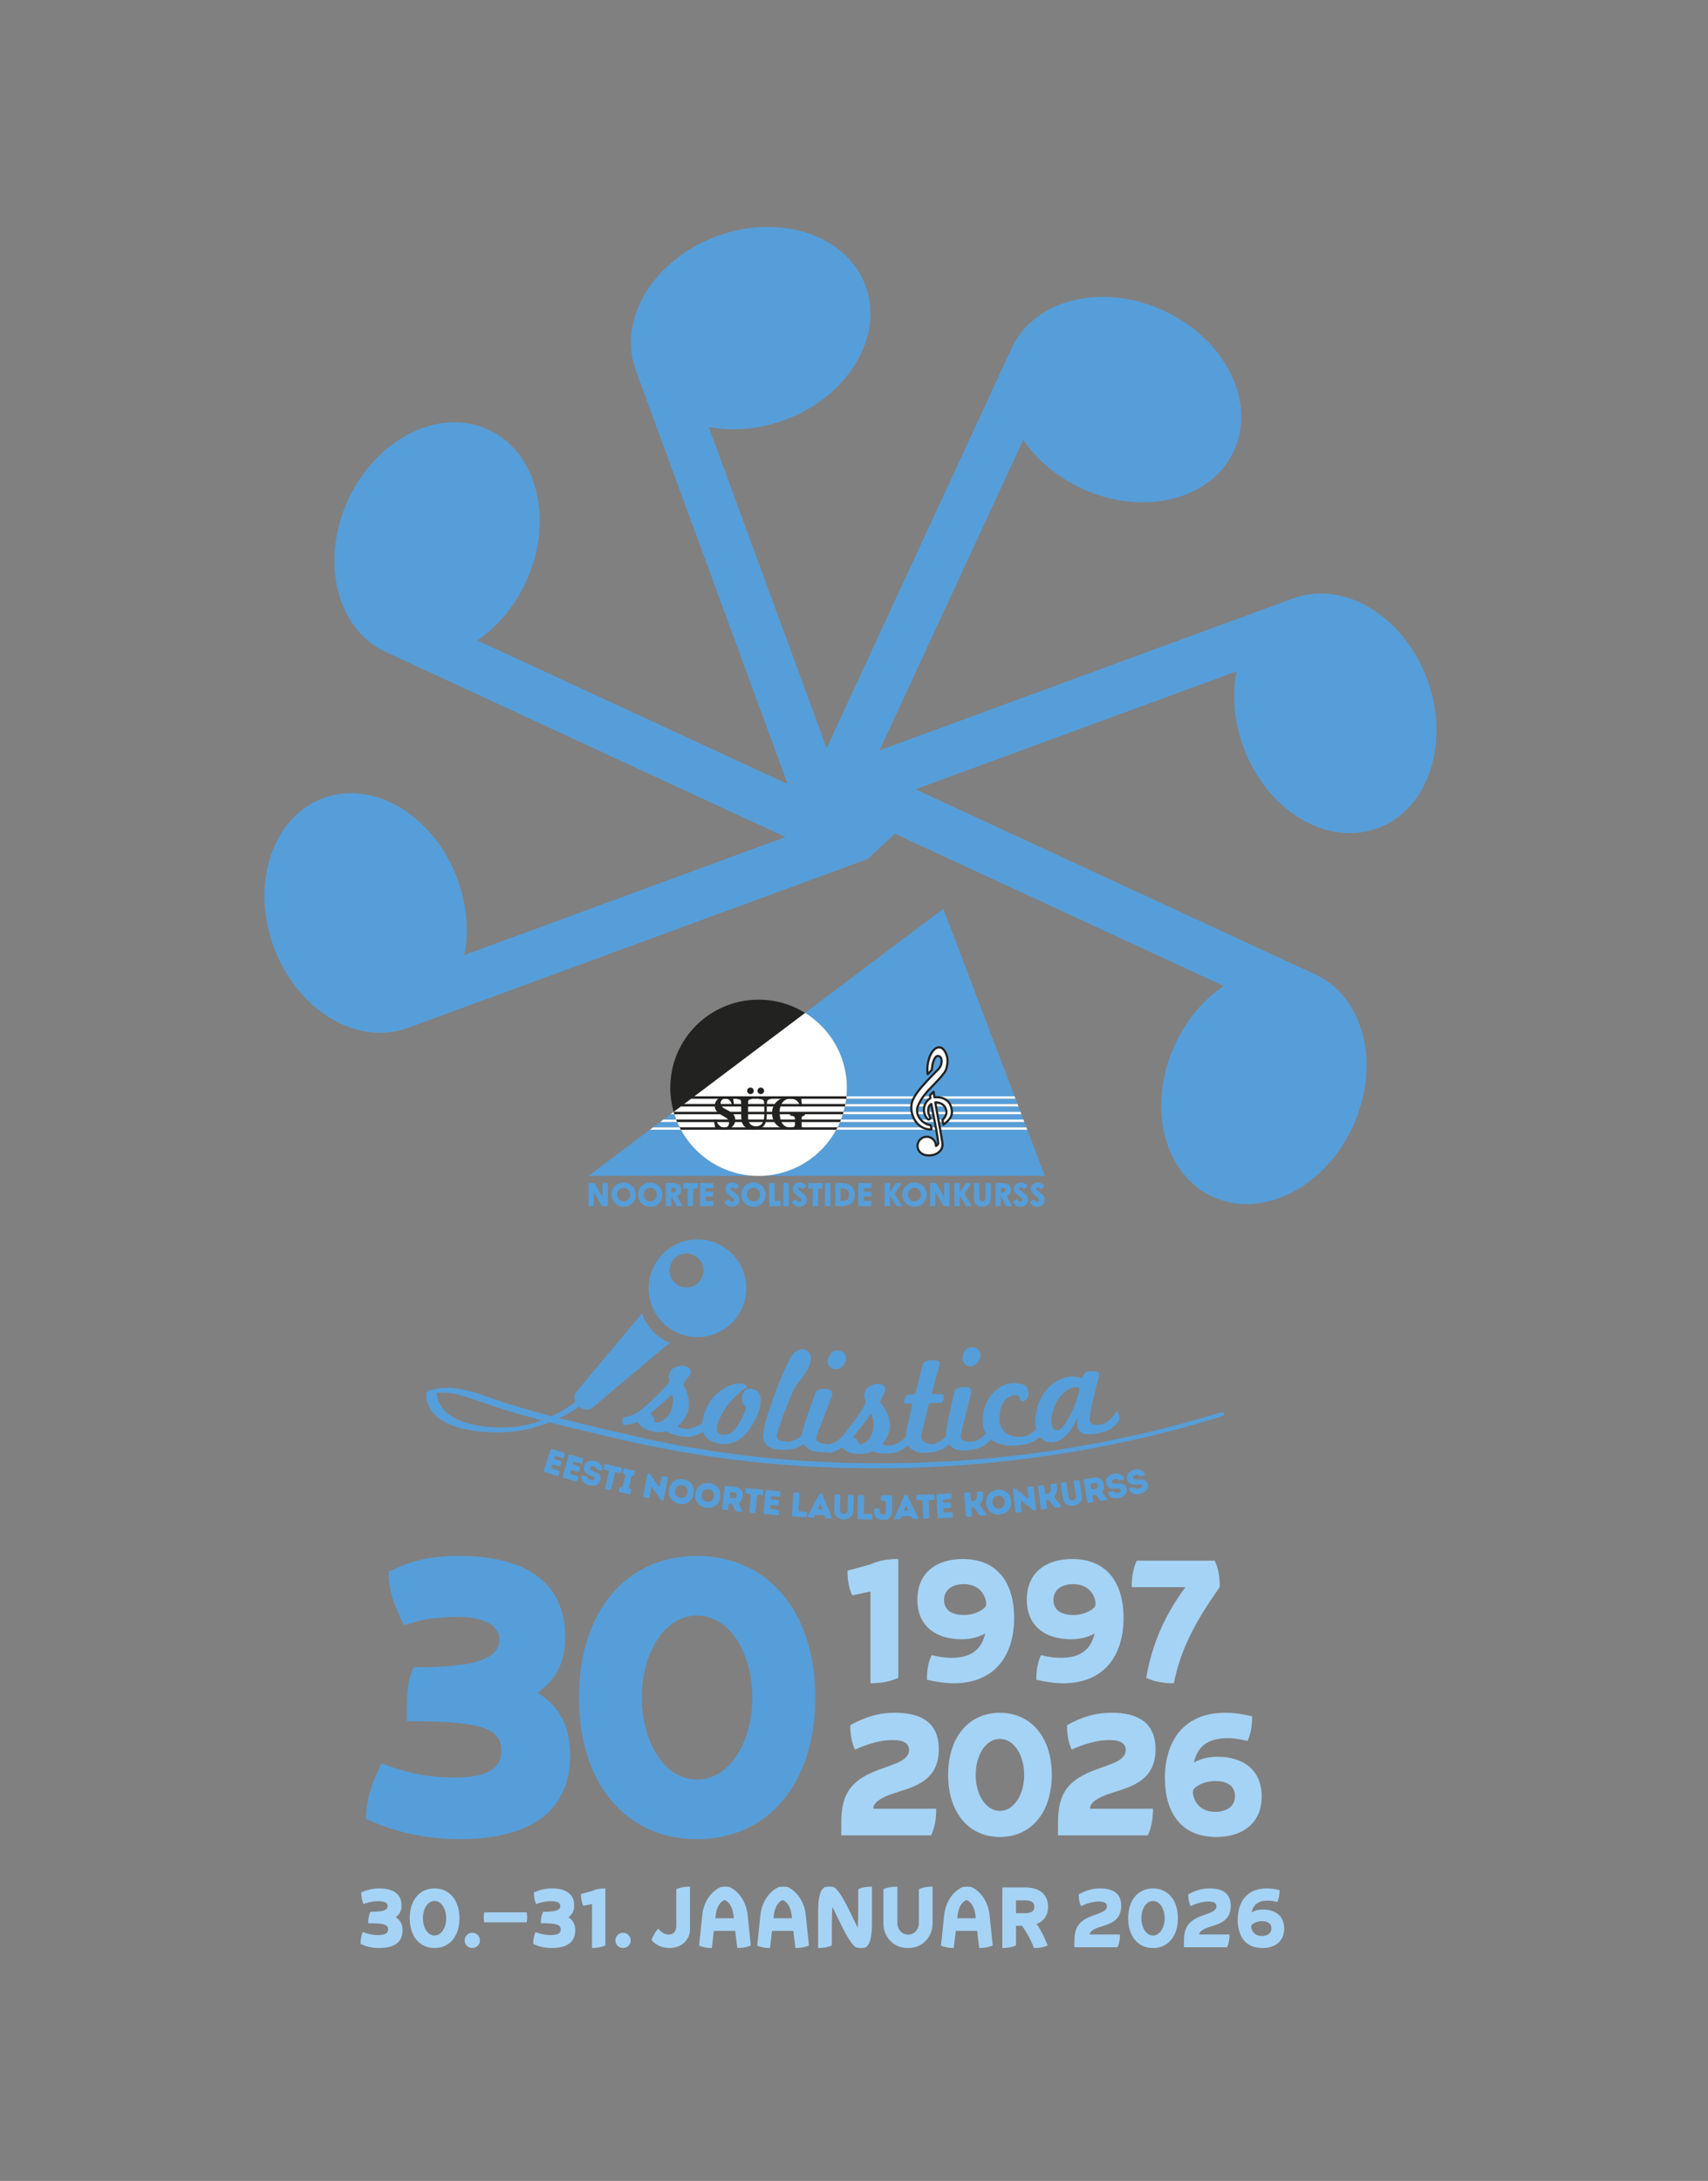 <?xml version="1.0" encoding="utf-8"?>
<!-- Generator: Adobe Illustrator 16.0.0, SVG Export Plug-In . SVG Version: 6.00 Build 0)  -->
<!DOCTYPE svg PUBLIC "-//W3C//DTD SVG 1.1//EN" "http://www.w3.org/Graphics/SVG/1.1/DTD/svg11.dtd">
<svg version="1.1" id="Layer_1" xmlns="http://www.w3.org/2000/svg" xmlns:xlink="http://www.w3.org/1999/xlink" x="0px" y="0px"
	 width="1250px" height="1595.45px" viewBox="0 0 1250 1595.45" enable-background="new 0 0 1250 1595.45" xml:space="preserve">
<rect x="0" y="0" width="1250" height="1595.45" fill="#808080" stroke="none"/>
<g>
	<defs>
		<rect id="SVGID_1_" x="193.549" y="165.995" width="857.754" height="1259.091"/>
	</defs>
	<clipPath id="SVGID_2_">
		<use xlink:href="#SVGID_1_"  overflow="visible"/>
	</clipPath>
	<path clip-path="url(#SVGID_2_)" fill="#569ED9" d="M619.77,795.771c0,2.105-0.107,4.188-0.305,6.245h123.066l-52.149-137.217
		l-101.191,76.166C607.542,752.336,619.77,772.625,619.77,795.771"/>
	<path clip-path="url(#SVGID_2_)" fill="#569ED9" d="M555.157,860.235h209.507l-12.846-33.793H611.998
		C601.065,846.566,579.709,860.235,555.157,860.235"/>
	<path clip-path="url(#SVGID_2_)" fill="#569ED9" d="M619.278,803.728c-0.166,1.334-0.37,2.657-0.616,3.964h126.029l-1.506-3.964
		H619.278z"/>
	<path clip-path="url(#SVGID_2_)" fill="#569ED9" d="M617.33,813.372h129.521l-1.511-3.965H618.316
		C618.026,810.742,617.7,812.064,617.33,813.372"/>
	<path clip-path="url(#SVGID_2_)" fill="#569ED9" d="M612.892,824.729H751.17l-1.51-3.964H614.735
		C614.161,822.11,613.551,823.434,612.892,824.729"/>
	<path clip-path="url(#SVGID_2_)" fill="#569ED9" d="M615.423,819.051h133.586l-1.505-3.964H616.816
		C616.398,816.426,615.927,817.749,615.423,819.051"/>
	<path clip-path="url(#SVGID_2_)" fill="#569ED9" d="M498.33,826.442h-22.711l-44.896,33.793h124.432
		C530.602,860.235,509.262,846.566,498.33,826.442"/>
	<path clip-path="url(#SVGID_2_)" fill="#569ED9" d="M493.51,815.085h-2.801l-5.266,3.964h9.46
		C494.399,817.747,493.933,816.424,493.51,815.085"/>
	<path clip-path="url(#SVGID_2_)" fill="#569ED9" d="M495.584,820.763h-12.416l-5.276,3.964h19.54
		C496.778,823.43,496.152,822.113,495.584,820.763"/>
	<path clip-path="url(#SVGID_2_)" fill="#FFFFFF" d="M497.433,824.729h115.461c0.653-1.296,1.269-2.619,1.837-3.964H495.585
		C496.153,822.11,496.774,823.434,497.433,824.729"/>
	<path clip-path="url(#SVGID_2_)" fill="#FFFFFF" d="M494.901,819.051h120.522c0.504-1.302,0.975-2.625,1.393-3.964H493.508
		C493.931,816.426,494.397,817.749,494.901,819.051"/>
	<path clip-path="url(#SVGID_2_)" fill="#FFFFFF" d="M619.464,802.015c0.198-2.058,0.305-4.135,0.305-6.246
		c0-23.145-12.228-43.435-30.579-54.806l-81.116,61.051H619.464z"/>
	<path clip-path="url(#SVGID_2_)" fill="#FFFFFF" d="M500.532,807.694H618.66c0.246-1.308,0.455-2.63,0.616-3.965H505.803
		L500.532,807.694z"/>
	<path clip-path="url(#SVGID_2_)" fill="#FFFFFF" d="M618.315,809.405H498.253l-5.265,3.964H617.33
		C617.7,812.067,618.026,810.744,618.315,809.405"/>
	<path clip-path="url(#SVGID_2_)" fill="#FFFFFF" d="M612,826.442H498.327c10.933,20.124,32.278,33.793,56.831,33.793
		C579.711,860.235,601.067,846.571,612,826.442"/>
	<path clip-path="url(#SVGID_2_)" fill="#FFFFFF" d="M612,826.442H751.82l-0.653-1.714H612.894
		C612.6,825.307,612.304,825.88,612,826.442"/>
	<path clip-path="url(#SVGID_2_)" fill="#FFFFFF" d="M497.433,824.729h-19.54l-2.271,1.714h22.706
		C498.022,825.875,497.722,825.308,497.433,824.729"/>
	<path clip-path="url(#SVGID_2_)" fill="#222221" d="M498.33,826.442h113.672c0.305-0.563,0.599-1.136,0.889-1.714H497.435
		C497.719,825.307,498.025,825.88,498.33,826.442"/>
	<path clip-path="url(#SVGID_2_)" fill="#FFFFFF" d="M614.733,820.763h134.925l-0.648-1.714H615.424
		C615.199,819.622,614.969,820.201,614.733,820.763"/>
	<path clip-path="url(#SVGID_2_)" fill="#FFFFFF" d="M494.901,819.051h-9.459l-2.277,1.714h12.416
		C495.346,820.197,495.126,819.624,494.901,819.051"/>
	<path clip-path="url(#SVGID_2_)" fill="#222221" d="M495.584,820.763h119.151c0.236-0.562,0.466-1.141,0.691-1.714H494.904
		C495.123,819.622,495.348,820.201,495.584,820.763"/>
	<path clip-path="url(#SVGID_2_)" fill="#FFFFFF" d="M616.814,815.085h130.689l-0.654-1.714H617.329
		C617.168,813.948,616.997,814.517,616.814,815.085"/>
	<path clip-path="url(#SVGID_2_)" fill="#FFFFFF" d="M492.986,813.372l-2.276,1.714h2.801
		C493.33,814.518,493.147,813.944,492.986,813.372"/>
	<path clip-path="url(#SVGID_2_)" fill="#222221" d="M616.814,815.085c0.182-0.568,0.354-1.137,0.514-1.714H492.988
		c0.161,0.577,0.343,1.146,0.519,1.714H616.814z"/>
	<path clip-path="url(#SVGID_2_)" fill="#FFFFFF" d="M618.315,809.405h127.025l-0.648-1.714H618.659
		C618.552,808.265,618.434,808.837,618.315,809.405"/>
	<path clip-path="url(#SVGID_2_)" fill="#222221" d="M498.257,809.405h120.062c0.117-0.568,0.235-1.141,0.342-1.714H500.533
		L498.257,809.405z"/>
	<path clip-path="url(#SVGID_2_)" fill="#222221" d="M555.157,731.302c-35.684,0-64.613,28.865-64.613,64.469
		c0,2.105,0.112,4.188,0.311,6.245c0.053,0.573,0.123,1.141,0.187,1.709c0.171,1.339,0.375,2.662,0.616,3.969
		c0.107,0.573,0.22,1.146,0.343,1.714c0.289,1.333,0.616,2.656,0.985,3.963l5.271-3.963l2.276-1.714l5.271-3.969l2.271-1.709
		l81.116-61.051C579.303,734.842,567.647,731.302,555.157,731.302"/>
	<path clip-path="url(#SVGID_2_)" fill="#FFFFFF" d="M619.278,803.728h123.907l-0.653-1.714H619.465
		C619.407,802.587,619.348,803.16,619.278,803.728"/>
	<path clip-path="url(#SVGID_2_)" fill="#222221" d="M508.075,802.015l-2.271,1.714h113.473c0.07-0.568,0.134-1.142,0.188-1.714
		H508.075z"/>
</g>
<polygon fill="#569ED9" points="430.722,882.321 430.722,865.509 435.195,865.509 441.049,875.952 441.049,865.509 444.911,865.509 
	444.911,882.321 440.508,882.321 434.584,871.974 434.584,882.321 "/>
<g>
	<defs>
		<rect id="SVGID_3_" x="193.549" y="165.995" width="857.754" height="1259.091"/>
	</defs>
	<clipPath id="SVGID_4_">
		<use xlink:href="#SVGID_3_"  overflow="visible"/>
	</clipPath>
	<path clip-path="url(#SVGID_4_)" fill="#569ED9" d="M451.626,873.941c0,0.718,0.123,1.377,0.364,1.986
		c0.241,0.611,0.573,1.137,0.996,1.57c0.418,0.439,0.921,0.776,1.505,1.017c0.589,0.242,1.221,0.365,1.912,0.365
		c0.702,0,1.339-0.129,1.918-0.386c0.578-0.257,1.077-0.611,1.5-1.055c0.423-0.445,0.75-0.964,0.985-1.569
		c0.231-0.6,0.348-1.254,0.348-1.956c0-0.685-0.112-1.328-0.337-1.928c-0.23-0.605-0.552-1.13-0.975-1.585
		c-0.418-0.45-0.926-0.81-1.505-1.077c-0.589-0.262-1.243-0.396-1.96-0.396c-0.686,0-1.318,0.123-1.907,0.375
		c-0.584,0.251-1.088,0.595-1.511,1.039c-0.418,0.444-0.75,0.976-0.98,1.585C451.744,872.533,451.626,873.207,451.626,873.941
		 M447.529,873.894c0-1.232,0.225-2.385,0.67-3.455c0.444-1.066,1.06-2.003,1.858-2.797c0.798-0.798,1.736-1.419,2.823-1.873
		c1.087-0.456,2.26-0.682,3.524-0.682c1.248,0,2.411,0.226,3.487,0.682c1.077,0.454,2.014,1.075,2.812,1.873
		c0.793,0.794,1.42,1.73,1.875,2.808c0.45,1.077,0.675,2.244,0.675,3.492c0,1.264-0.22,2.432-0.664,3.509
		c-0.445,1.076-1.061,2.008-1.843,2.785c-0.776,0.781-1.714,1.393-2.796,1.832c-1.082,0.434-2.26,0.652-3.524,0.652
		c-1.296,0-2.491-0.225-3.578-0.669c-1.093-0.444-2.036-1.056-2.828-1.838c-0.788-0.782-1.398-1.714-1.832-2.796
		C447.749,876.33,447.529,875.157,447.529,873.894"/>
	<path clip-path="url(#SVGID_4_)" fill="#569ED9" d="M471.098,873.941c0,0.718,0.118,1.377,0.359,1.986
		c0.241,0.611,0.573,1.137,0.996,1.57c0.423,0.439,0.921,0.776,1.511,1.017c0.589,0.242,1.221,0.365,1.906,0.365
		c0.707,0,1.345-0.129,1.923-0.386c0.579-0.257,1.077-0.611,1.495-1.055c0.423-0.445,0.755-0.964,0.985-1.569
		c0.236-0.6,0.354-1.254,0.354-1.956c0-0.685-0.118-1.328-0.343-1.928c-0.225-0.605-0.546-1.13-0.97-1.585
		c-0.423-0.45-0.926-0.81-1.51-1.077c-0.584-0.262-1.237-0.396-1.955-0.396c-0.686,0-1.323,0.123-1.912,0.375
		c-0.584,0.251-1.088,0.595-1.505,1.039c-0.424,0.444-0.75,0.976-0.986,1.585C471.21,872.533,471.098,873.207,471.098,873.941
		 M466.995,873.894c0-1.232,0.225-2.385,0.67-3.455c0.444-1.066,1.065-2.003,1.864-2.797c0.792-0.798,1.735-1.419,2.817-1.873
		c1.087-0.456,2.26-0.682,3.524-0.682c1.254,0,2.411,0.226,3.493,0.682c1.076,0.454,2.014,1.075,2.806,1.873
		c0.799,0.794,1.42,1.73,1.875,2.808s0.68,2.244,0.68,3.492c0,1.264-0.225,2.432-0.669,3.509c-0.445,1.076-1.061,2.008-1.837,2.785
		c-0.782,0.781-1.714,1.393-2.796,1.832c-1.088,0.434-2.261,0.652-3.525,0.652c-1.301,0-2.491-0.225-3.583-0.669
		c-1.093-0.444-2.036-1.056-2.823-1.838s-1.403-1.714-1.837-2.796C467.215,876.33,466.995,875.157,466.995,873.894"/>
	<path clip-path="url(#SVGID_4_)" fill="#569ED9" d="M491.305,868.975v3.347h1.43c0.643,0,1.114-0.155,1.43-0.466
		c0.311-0.31,0.466-0.734,0.466-1.264c0-1.076-0.653-1.617-1.966-1.617H491.305z M492.735,865.509c0.873,0,1.671,0.096,2.4,0.283
		c0.723,0.188,1.349,0.478,1.874,0.873c0.525,0.402,0.927,0.911,1.216,1.527c0.289,0.615,0.434,1.355,0.434,2.212
		c0,2.169-1.028,3.669-3.091,4.494l3.884,7.423h-4.425l-3.32-6.791h-0.424v6.791h-3.958v-16.813H492.735z"/>
</g>
<polygon fill="#569ED9" points="500.1,865.509 510.545,865.509 510.545,869.397 507.288,869.397 507.288,882.321 503.33,882.321 
	503.33,869.397 500.1,869.397 "/>
<polygon fill="#569ED9" points="512.333,882.321 512.333,865.509 521.979,865.509 521.979,869.23 516.291,869.23 516.291,871.689 
	521.979,871.689 521.979,875.3 516.291,875.3 516.291,878.55 521.979,878.55 521.979,882.321 "/>
<g>
	<defs>
		<rect id="SVGID_5_" x="193.549" y="165.995" width="857.754" height="1259.091"/>
	</defs>
	<clipPath id="SVGID_6_">
		<use xlink:href="#SVGID_5_"  overflow="visible"/>
	</clipPath>
	<path clip-path="url(#SVGID_6_)" fill="#569ED9" d="M530.104,879.186l3.091-1.896c0.364,0.621,0.739,1.093,1.151,1.414
		c0.402,0.321,0.857,0.482,1.355,0.482c0.466,0,0.847-0.123,1.136-0.364s0.434-0.536,0.434-0.879c0-0.188-0.032-0.354-0.097-0.503
		c-0.059-0.15-0.16-0.307-0.3-0.466c-0.139-0.166-0.326-0.349-0.551-0.541c-0.231-0.193-0.509-0.418-0.831-0.67
		c-0.717-0.558-1.365-1.076-1.933-1.554c-0.568-0.477-1.055-0.953-1.452-1.43c-0.401-0.478-0.696-0.964-0.9-1.462
		c-0.209-0.499-0.305-1.057-0.305-1.666c0-0.687,0.129-1.307,0.386-1.859c0.257-0.552,0.616-1.034,1.076-1.43
		c0.461-0.396,0.997-0.707,1.607-0.921c0.606-0.22,1.264-0.332,1.966-0.332c1.077,0,2.009,0.235,2.807,0.69
		c0.798,0.46,1.537,1.082,2.223,1.864l-2.641,2.34c-0.364-0.406-0.723-0.744-1.093-1.017c-0.364-0.274-0.771-0.413-1.205-0.413
		c-0.391,0-0.691,0.091-0.911,0.273c-0.219,0.177-0.326,0.423-0.326,0.733c0,0.155,0.037,0.316,0.128,0.471
		c0.086,0.156,0.22,0.322,0.407,0.505c0.188,0.182,0.434,0.391,0.74,0.632c0.3,0.24,0.674,0.524,1.108,0.852
		c0.691,0.487,1.28,0.948,1.779,1.382c0.503,0.439,0.916,0.878,1.242,1.323c0.332,0.444,0.573,0.91,0.729,1.393
		c0.155,0.487,0.235,1.018,0.235,1.596c0,0.729-0.139,1.404-0.412,2.024c-0.273,0.616-0.648,1.146-1.125,1.592
		c-0.477,0.444-1.05,0.793-1.719,1.033c-0.67,0.241-1.409,0.359-2.202,0.359c-1.355,0-2.485-0.3-3.385-0.9
		C531.422,881.242,530.682,880.358,530.104,879.186"/>
	<path clip-path="url(#SVGID_6_)" fill="#569ED9" d="M546.704,873.941c0,0.718,0.123,1.377,0.364,1.986
		c0.241,0.611,0.573,1.137,0.996,1.57c0.423,0.439,0.921,0.776,1.511,1.017c0.583,0.242,1.221,0.365,1.906,0.365
		c0.702,0,1.345-0.129,1.923-0.386c0.573-0.257,1.072-0.611,1.495-1.055c0.423-0.445,0.755-0.964,0.985-1.569
		c0.231-0.6,0.348-1.254,0.348-1.956c0-0.685-0.112-1.328-0.337-1.928c-0.225-0.605-0.552-1.13-0.969-1.585
		c-0.424-0.45-0.927-0.81-1.511-1.077c-0.589-0.262-1.237-0.396-1.96-0.396c-0.686,0-1.323,0.123-1.907,0.375
		c-0.584,0.251-1.088,0.595-1.505,1.039c-0.424,0.444-0.75,0.976-0.986,1.585C546.821,872.533,546.704,873.207,546.704,873.941
		 M542.606,873.894c0-1.232,0.225-2.385,0.669-3.455c0.445-1.066,1.066-2.003,1.859-2.797c0.798-0.798,1.741-1.419,2.823-1.873
		c1.082-0.456,2.26-0.682,3.524-0.682c1.248,0,2.411,0.226,3.493,0.682c1.076,0.454,2.014,1.075,2.806,1.873
		c0.798,0.794,1.42,1.73,1.875,2.808c0.45,1.077,0.68,2.244,0.68,3.492c0,1.264-0.225,2.432-0.669,3.509
		c-0.445,1.076-1.062,2.008-1.837,2.785c-0.782,0.781-1.714,1.393-2.802,1.832c-1.082,0.434-2.26,0.652-3.524,0.652
		c-1.296,0-2.491-0.225-3.584-0.669c-1.092-0.444-2.03-1.056-2.817-1.838c-0.793-0.782-1.403-1.714-1.837-2.796
		C542.826,876.33,542.606,875.157,542.606,873.894"/>
</g>
<polygon fill="#569ED9" points="566.918,865.509 566.918,878.552 571.342,878.552 571.342,882.321 562.938,882.321 562.938,865.509 
	"/>
<rect x="573.263" y="865.508" fill="#569ED9" width="3.98" height="16.813"/>
<g>
	<defs>
		<rect id="SVGID_7_" x="193.549" y="165.995" width="857.754" height="1259.091"/>
	</defs>
	<clipPath id="SVGID_8_">
		<use xlink:href="#SVGID_7_"  overflow="visible"/>
	</clipPath>
	<path clip-path="url(#SVGID_8_)" fill="#569ED9" d="M579.357,879.186l3.091-1.896c0.358,0.621,0.739,1.093,1.146,1.414
		c0.407,0.321,0.857,0.482,1.355,0.482c0.471,0,0.852-0.123,1.141-0.364s0.434-0.536,0.434-0.879c0-0.188-0.032-0.354-0.097-0.503
		c-0.059-0.15-0.16-0.307-0.305-0.466c-0.139-0.166-0.321-0.349-0.552-0.541c-0.225-0.193-0.498-0.418-0.83-0.67
		c-0.712-0.558-1.36-1.076-1.928-1.554c-0.573-0.477-1.055-0.953-1.452-1.43c-0.401-0.478-0.701-0.964-0.905-1.462
		c-0.204-0.499-0.305-1.057-0.305-1.666c0-0.687,0.128-1.307,0.391-1.859c0.257-0.552,0.61-1.034,1.076-1.43
		c0.456-0.396,0.991-0.707,1.602-0.921c0.61-0.22,1.264-0.332,1.966-0.332c1.082,0,2.014,0.235,2.812,0.69
		c0.798,0.46,1.537,1.082,2.223,1.864l-2.646,2.34c-0.359-0.406-0.724-0.744-1.088-1.017c-0.369-0.274-0.771-0.413-1.205-0.413
		c-0.391,0-0.696,0.091-0.911,0.273c-0.219,0.177-0.332,0.423-0.332,0.733c0,0.155,0.043,0.316,0.129,0.471
		c0.091,0.156,0.22,0.322,0.412,0.505c0.188,0.182,0.434,0.391,0.734,0.632c0.305,0.24,0.675,0.524,1.114,0.852
		c0.686,0.487,1.28,0.948,1.779,1.382c0.503,0.439,0.916,0.878,1.242,1.323c0.327,0.444,0.568,0.91,0.729,1.393
		c0.155,0.487,0.23,1.018,0.23,1.596c0,0.729-0.134,1.404-0.407,2.024c-0.273,0.616-0.648,1.146-1.125,1.592
		c-0.477,0.444-1.05,0.793-1.719,1.033c-0.675,0.241-1.409,0.359-2.207,0.359c-1.355,0-2.48-0.3-3.38-0.9
		C580.675,881.242,579.93,880.358,579.357,879.186"/>
</g>
<polygon fill="#569ED9" points="591.563,865.509 602.008,865.509 602.008,869.397 598.751,869.397 598.751,882.321 594.798,882.321 
	594.798,869.397 591.563,869.397 "/>
<rect x="603.794" y="865.508" fill="#569ED9" width="3.98" height="16.813"/>
<g>
	<defs>
		<rect id="SVGID_9_" x="193.549" y="165.995" width="857.754" height="1259.091"/>
	</defs>
	<clipPath id="SVGID_10_">
		<use xlink:href="#SVGID_9_"  overflow="visible"/>
	</clipPath>
	<path clip-path="url(#SVGID_10_)" fill="#569ED9" d="M615.258,869.279v9.272h1.548c0.701,0,1.333-0.092,1.891-0.269
		c0.562-0.177,1.049-0.461,1.451-0.841c0.407-0.386,0.723-0.873,0.943-1.462c0.219-0.595,0.327-1.302,0.327-2.111
		c0-0.798-0.124-1.482-0.365-2.062c-0.241-0.573-0.584-1.055-1.017-1.43c-0.44-0.37-0.965-0.648-1.581-0.83
		c-0.616-0.178-1.296-0.269-2.03-0.269H615.258z M611.278,865.509h4.869c1.419,0,2.705,0.177,3.851,0.524
		c1.152,0.354,2.127,0.884,2.941,1.597c0.814,0.712,1.441,1.596,1.885,2.656c0.445,1.061,0.664,2.304,0.664,3.723
		c0,1.388-0.209,2.604-0.632,3.643c-0.418,1.039-1.017,1.907-1.789,2.598c-0.771,0.696-1.714,1.216-2.823,1.559
		c-1.108,0.343-2.34,0.514-3.701,0.514h-5.265V865.509z"/>
</g>
<polygon fill="#569ED9" points="628.152,882.321 628.152,865.509 637.8,865.509 637.8,869.23 632.11,869.23 632.11,871.689 
	637.8,871.689 637.8,875.3 632.11,875.3 632.11,878.55 637.8,878.55 637.8,882.321 "/>
<polygon fill="#569ED9" points="647.354,882.321 647.354,865.509 651.307,865.509 651.307,872.16 655.667,865.509 659.932,865.509 
	654.751,873.328 660.3,882.321 655.945,882.321 651.307,874.522 651.307,882.321 "/>
<g>
	<defs>
		<rect id="SVGID_11_" x="193.549" y="165.995" width="857.754" height="1259.091"/>
	</defs>
	<clipPath id="SVGID_12_">
		<use xlink:href="#SVGID_11_"  overflow="visible"/>
	</clipPath>
	<path clip-path="url(#SVGID_12_)" fill="#569ED9" d="M664.498,873.941c0,0.718,0.123,1.377,0.364,1.986
		c0.24,0.611,0.572,1.137,0.996,1.57c0.423,0.439,0.921,0.776,1.511,1.017c0.583,0.242,1.221,0.365,1.906,0.365
		c0.701,0,1.345-0.129,1.918-0.386c0.584-0.257,1.082-0.611,1.5-1.055c0.423-0.445,0.75-0.964,0.984-1.569
		c0.236-0.6,0.349-1.254,0.349-1.956c0-0.685-0.112-1.328-0.337-1.928c-0.226-0.605-0.553-1.13-0.97-1.585
		c-0.424-0.45-0.927-0.81-1.511-1.077c-0.589-0.262-1.237-0.396-1.955-0.396c-0.691,0-1.323,0.123-1.912,0.375
		c-0.584,0.251-1.088,0.595-1.511,1.039c-0.418,0.444-0.744,0.976-0.98,1.585C664.615,872.533,664.498,873.207,664.498,873.941
		 M660.4,873.894c0-1.232,0.225-2.385,0.67-3.455c0.443-1.066,1.064-2.003,1.863-2.797c0.792-0.798,1.73-1.419,2.817-1.873
		c1.087-0.456,2.26-0.682,3.524-0.682c1.248,0,2.41,0.226,3.492,0.682c1.071,0.454,2.009,1.075,2.807,1.873
		c0.793,0.794,1.42,1.73,1.875,2.808c0.45,1.077,0.68,2.244,0.68,3.492c0,1.264-0.225,2.432-0.669,3.509
		c-0.445,1.076-1.055,2.008-1.837,2.785c-0.782,0.781-1.72,1.393-2.802,1.832c-1.082,0.434-2.261,0.652-3.52,0.652
		c-1.301,0-2.496-0.225-3.583-0.669c-1.093-0.444-2.036-1.056-2.822-1.838c-0.787-0.782-1.403-1.714-1.838-2.796
		C660.62,876.33,660.4,875.157,660.4,873.894"/>
</g>
<polygon fill="#569ED9" points="680.729,882.321 680.729,865.509 685.202,865.509 691.057,875.952 691.057,865.509 694.918,865.509 
	694.918,882.321 690.521,882.321 684.592,871.974 684.592,882.321 "/>
<polygon fill="#569ED9" points="698.414,882.321 698.414,865.509 702.372,865.509 702.372,872.16 706.728,865.509 710.991,865.509 
	705.816,873.328 711.36,882.321 707.005,882.321 702.372,874.522 702.372,882.321 "/>
<g>
	<defs>
		<rect id="SVGID_13_" x="193.549" y="165.995" width="857.754" height="1259.091"/>
	</defs>
	<clipPath id="SVGID_14_">
		<use xlink:href="#SVGID_13_"  overflow="visible"/>
	</clipPath>
	<path clip-path="url(#SVGID_14_)" fill="#569ED9" d="M712.755,865.509h3.958v10.723c0,0.938,0.188,1.623,0.572,2.052
		c0.382,0.429,0.928,0.644,1.623,0.644c0.848,0,1.437-0.236,1.769-0.713c0.337-0.478,0.509-1.217,0.509-2.213v-10.492h3.958v10.793
		c0,2.078-0.546,3.669-1.628,4.777c-1.087,1.109-2.609,1.666-4.558,1.666c-1.966,0-3.493-0.567-4.575-1.697
		c-1.082-1.131-1.628-2.765-1.628-4.886V865.509z"/>
	<path clip-path="url(#SVGID_14_)" fill="#569ED9" d="M732.507,868.975v3.347h1.43c0.644,0,1.114-0.155,1.431-0.466
		c0.311-0.31,0.466-0.734,0.466-1.264c0-1.076-0.653-1.617-1.966-1.617H732.507z M733.937,865.509c0.873,0,1.671,0.096,2.4,0.283
		c0.723,0.188,1.349,0.478,1.874,0.873c0.524,0.402,0.927,0.911,1.216,1.527c0.289,0.615,0.434,1.355,0.434,2.212
		c0,2.169-1.027,3.669-3.091,4.494l3.89,7.423h-4.425l-3.325-6.791h-0.425v6.791h-3.958v-16.813H733.937z"/>
	<path clip-path="url(#SVGID_14_)" fill="#569ED9" d="M741.278,879.186l3.091-1.896c0.357,0.621,0.739,1.093,1.146,1.414
		c0.407,0.321,0.862,0.482,1.36,0.482c0.466,0,0.847-0.123,1.136-0.364s0.429-0.536,0.429-0.879c0-0.188-0.026-0.354-0.092-0.503
		c-0.059-0.15-0.159-0.307-0.305-0.466c-0.139-0.166-0.321-0.349-0.546-0.541c-0.231-0.193-0.509-0.418-0.836-0.67
		c-0.712-0.558-1.36-1.076-1.928-1.554c-0.568-0.477-1.056-0.953-1.452-1.43c-0.401-0.478-0.701-0.964-0.905-1.462
		c-0.203-0.499-0.305-1.057-0.305-1.666c0-0.687,0.134-1.307,0.391-1.859c0.257-0.552,0.616-1.034,1.076-1.43
		c0.461-0.396,0.991-0.707,1.602-0.921c0.611-0.22,1.265-0.332,1.967-0.332c1.082,0,2.014,0.235,2.812,0.69
		c0.798,0.46,1.537,1.082,2.223,1.864l-2.646,2.34c-0.359-0.406-0.723-0.744-1.088-1.017c-0.364-0.274-0.771-0.413-1.205-0.413
		c-0.392,0-0.696,0.091-0.911,0.273c-0.219,0.177-0.332,0.423-0.332,0.733c0,0.155,0.043,0.316,0.129,0.471
		c0.086,0.156,0.22,0.322,0.412,0.505c0.188,0.182,0.434,0.391,0.734,0.632c0.306,0.24,0.68,0.524,1.113,0.852
		c0.687,0.487,1.28,0.948,1.779,1.382c0.503,0.439,0.916,0.878,1.242,1.323c0.327,0.444,0.573,0.91,0.729,1.393
		c0.155,0.487,0.23,1.018,0.23,1.596c0,0.729-0.134,1.404-0.407,2.024c-0.272,0.616-0.647,1.146-1.125,1.592
		c-0.476,0.444-1.05,0.793-1.719,1.033c-0.675,0.241-1.409,0.359-2.202,0.359c-1.36,0-2.485-0.3-3.385-0.9
		C742.596,881.242,741.856,880.358,741.278,879.186"/>
	<path clip-path="url(#SVGID_14_)" fill="#569ED9" d="M753.609,879.186l3.091-1.896c0.364,0.621,0.739,1.093,1.151,1.414
		c0.401,0.321,0.856,0.482,1.354,0.482c0.466,0,0.848-0.123,1.137-0.364c0.288-0.241,0.434-0.536,0.434-0.879
		c0-0.188-0.032-0.354-0.097-0.503c-0.06-0.15-0.16-0.307-0.306-0.466c-0.139-0.166-0.32-0.349-0.546-0.541
		c-0.23-0.193-0.509-0.418-0.831-0.67c-0.717-0.558-1.364-1.076-1.933-1.554c-0.568-0.477-1.055-0.953-1.452-1.43
		c-0.401-0.478-0.701-0.964-0.9-1.462c-0.208-0.499-0.305-1.057-0.305-1.666c0-0.687,0.129-1.307,0.386-1.859
		c0.258-0.552,0.616-1.034,1.076-1.43c0.461-0.396,0.997-0.707,1.607-0.921c0.605-0.22,1.264-0.332,1.966-0.332
		c1.077,0,2.009,0.235,2.807,0.69c0.798,0.46,1.537,1.082,2.229,1.864l-2.646,2.34c-0.363-0.406-0.723-0.744-1.093-1.017
		c-0.364-0.274-0.771-0.413-1.205-0.413c-0.386,0-0.69,0.091-0.911,0.273c-0.219,0.177-0.326,0.423-0.326,0.733
		c0,0.155,0.037,0.316,0.123,0.471c0.092,0.156,0.226,0.322,0.412,0.505c0.188,0.182,0.435,0.391,0.74,0.632
		c0.3,0.24,0.674,0.524,1.108,0.852c0.686,0.487,1.279,0.948,1.778,1.382c0.503,0.439,0.916,0.878,1.242,1.323
		c0.332,0.444,0.573,0.91,0.729,1.393c0.154,0.487,0.234,1.018,0.234,1.596c0,0.729-0.139,1.404-0.412,2.024
		c-0.272,0.616-0.647,1.146-1.125,1.592c-0.476,0.444-1.044,0.793-1.719,1.033c-0.67,0.241-1.404,0.359-2.202,0.359
		c-1.354,0-2.484-0.3-3.385-0.9C754.928,881.242,754.188,880.358,753.609,879.186"/>
	<path clip-path="url(#SVGID_14_)" fill="#222221" d="M535.816,808.572c-0.712-2.287-1.714-4.896-5.003-4.896
		c-2.073,0-3.433,1.468-3.433,3.466c0,1.966,1.323,3.144,4.472,4.719c3.825,1.896,6.251,3.755,6.251,7.29
		c0,4.215-3.503,7.29-8.613,7.29c-2.287,0-4.322-0.605-6.004-1.108c-0.214-0.82-0.82-4.537-1.071-6.214l1.392-0.326
		c0.718,2.255,2.716,6.148,6.219,6.148c2.18,0,3.503-1.36,3.503-3.647c0-2.073-1.286-3.289-4.291-4.896
		c-3.711-1.998-6.143-3.787-6.143-7.505c0-3.749,2.93-6.716,8.291-6.716c2.464,0,4.323,0.535,5.11,0.642
		c0.145,1.323,0.391,3.183,0.68,5.433L535.816,808.572z"/>
	<path clip-path="url(#SVGID_14_)" fill="#222221" d="M559.209,798.031c0,1.286-1.071,2.356-2.469,2.356
		c-1.248,0-2.394-1.07-2.394-2.356c0-1.36,1.146-2.432,2.394-2.432C558.138,795.599,559.209,796.671,559.209,798.031
		 M551.63,798.031c0,1.286-1.033,2.356-2.464,2.356c-1.29,0-2.394-1.07-2.394-2.356c0-1.36,1.104-2.432,2.394-2.432
		C550.597,795.599,551.63,796.671,551.63,798.031 M564.389,803.998c-2.287,0.214-2.898,0.896-3.037,2.181
		c-0.107,1.07-0.182,2.286-0.182,4.788v4.682c0,3.074-0.498,6.181-2.534,8.329c-1.644,1.714-4.178,2.464-6.716,2.464
		c-2.363,0-4.719-0.498-6.396-1.859c-2.078-1.569-3.08-3.749-3.08-7.756v-9.036c0-3.294-0.321-3.54-3.037-3.792v-1.323h11.045v1.323
		c-2.684,0.252-3.005,0.498-3.005,3.792v9.502c0,4.002,1.971,6.648,5.79,6.648c4.253,0,6.117-3.146,6.117-8.506v-4.468
		c0-2.464-0.107-3.75-0.182-4.82c-0.139-1.65-1.141-2.003-3.642-2.148v-1.323h8.859V803.998z"/>
	<path clip-path="url(#SVGID_14_)" fill="#222221" d="M588.958,816.114c-2.035,0.358-2.287,0.504-2.287,2.93v2.753
		c0,1.286,0.037,2.501,0.214,3.466c-1.826,0.321-5.753,1.179-8.645,1.179c-8.404,0-13.225-5.11-13.225-12.187
		c0-8.039,6.535-12.078,14.146-12.078c2.898,0,6.042,0.712,7.226,0.819c0.07,1.575,0.353,4.291,0.605,6.257l-1.392,0.251
		c-0.863-3.042-2.18-4.574-4.398-5.324c-0.825-0.288-2.142-0.434-3.037-0.434c-4.328,0-7.579,3.755-7.579,9.904
		c0,6.288,2.217,11.259,8.077,11.259c0.718,0,1.645-0.112,2.287-0.503c0.536-0.322,0.825-0.927,0.825-2.041v-3.145
		c0-2.495-0.503-2.748-3.503-3.106v-1.323h10.686V816.114z"/>
	<path clip-path="url(#SVGID_14_)" fill="#FFFFFF" d="M683.229,798.686l-2.619,2.576c0.092,0.466,0.198,1.039,0.354,2.046
		c-5.742,3.632-6.171,11.259-2.057,15.353c0.878,0.894,2.56-0.467,1.702-1.463c-1.848-3.343-2.041-7.43,0.971-9.642
		c1.482,8.527,4.156,19.771,5.093,28.838c0.059,0.596-1.114,1.789-1.682,1.923c0-3.728-3.026-6.749-6.755-6.749
		c-3.728,0-6.748,3.021-6.748,6.749c0.006,3.407,2.576,6.074,5.93,6.696c7.086,1.307,13.272-3.027,12.275-8.972
		c-1.482-9.968-3.712-20.424-5.205-29.588c2.034-0.209,4.873,0.873,6.148,2.169c1.446,1.568,2.186,3.771,2.02,5.533
		c-0.155,1.682-1.254,3.539-2.882,5.126l0.621,3.508c2.926-2.126,5.925-5.095,6.235-8.414c0.257-2.759-0.847-6.803-3.053-8.822
		c-2.851-2.603-6.465-3.128-9.674-2.802C683.566,800.545,683.39,799.704,683.229,798.686 M678.896,785.879l3.064-3.176
		c0.149-3.626,1.537-10.022,4.413-10.258c1.184,0.016,2.459,0.986,2.662,2.705c0.547,4.751-1.997,6.846-4.906,9.685l-5.303,5.495
		l-0.005-0.005c-4.806,5.308-11.029,11.875-11.779,18.05c-0.942,9.074,5.276,18.298,14.709,17.837l-0.536-3.048
		c-6.331-0.825-11.773-7.386-9.571-13.724c3.927-10.192,12.77-15.661,19.637-24.976c1.933-2.63,2.458-7.922,1.991-10.654
		c-0.466-2.73-2.421-7.268-5.415-7.6C682.003,765.439,677.616,776.757,678.896,785.879"/>
	<path clip-path="url(#SVGID_14_)" fill="#232322" d="M679.33,790.95l-0.664,0.734c-4.526,4.981-10.151,11.178-10.831,16.792
		c-0.498,4.805,1.088,9.668,4.237,13.005c1.702,1.789,4.563,3.872,8.73,3.953l-0.272-1.569c-3.424-0.633-6.653-2.845-8.522-5.887
		c-1.725-2.785-2.121-5.914-1.114-8.795c2.522-6.546,6.937-11.12,11.612-15.957c2.748-2.844,5.587-5.785,8.131-9.234
		c1.794-2.437,2.287-7.494,1.854-10.049c-0.472-2.742-2.373-6.684-4.713-6.941c-1.297-0.172-2.551,0.359-3.744,1.564
		c-3.032,3.053-4.892,9.614-4.517,15.522l1.661-1.724c0.188-3.15,1.403-10.402,5.131-10.708c0.027-0.005,0.048-0.01,0.075-0.005
		c1.516,0.021,3.188,1.2,3.439,3.407c0.557,4.831-1.827,7.14-4.585,9.807l-0.553,0.536l-5.287,5.485
		C679.378,790.907,679.351,790.928,679.33,790.95 M681.092,827.024c-3.851,0-7.439-1.564-10.177-4.451
		c-3.465-3.663-5.212-9.004-4.66-14.279c0.739-6.128,6.556-12.534,11.227-17.682l0.75-0.819c0.032-0.038,0.064-0.07,0.107-0.102
		l5.795-5.972c2.657-2.571,4.58-4.425,4.109-8.479c-0.15-1.275-1.029-1.966-1.837-1.998c-2.031,0.23-3.493,5.667-3.648,9.491
		c-0.011,0.198-0.091,0.38-0.225,0.52l-3.064,3.176c-0.209,0.22-0.525,0.3-0.813,0.209c-0.296-0.096-0.505-0.348-0.546-0.648
		c-0.965-6.846,1.098-14.821,4.787-18.544c1.549-1.558,3.301-2.26,5.067-2.024c3.471,0.38,5.581,5.265,6.09,8.254
		c0.472,2.774-0.016,8.382-2.137,11.259c-2.608,3.54-5.485,6.513-8.265,9.395c-4.563,4.724-8.87,9.18-11.265,15.398
		c-0.835,2.4-0.493,5.04,0.97,7.413c1.74,2.817,4.788,4.821,7.965,5.233c0.343,0.048,0.615,0.311,0.675,0.654l0.541,3.047
		c0.038,0.225-0.021,0.456-0.166,0.638c-0.14,0.177-0.354,0.284-0.578,0.294C681.558,827.019,681.322,827.024,681.092,827.024
		 M678.237,832.365c-3.278,0-5.951,2.667-5.951,5.95c0,2.908,2.17,5.341,5.275,5.913c3.659,0.676,7.29-0.245,9.481-2.404
		c1.559-1.532,2.223-3.541,1.869-5.656c-0.852-5.694-1.944-11.548-2.994-17.21c-0.809-4.339-1.575-8.442-2.217-12.373
		c-0.032-0.22,0.021-0.439,0.154-0.616c0.135-0.172,0.332-0.284,0.553-0.311c2.185-0.226,5.292,0.873,6.797,2.404
		c1.558,1.693,2.432,4.104,2.244,6.165c-0.155,1.704-1.179,3.626-2.817,5.319l0.321,1.816c2.275-1.816,4.628-4.328,4.885-7.061
		c0.23-2.484-0.771-6.309-2.796-8.163c-2.866-2.619-6.508-2.854-9.063-2.598c-0.428,0.043-0.803-0.251-0.867-0.669
		c-0.177-1.152-0.306-1.923-0.412-2.55l-1.228,1.206c0.075,0.396,0.166,0.909,0.279,1.659c0.048,0.312-0.091,0.621-0.364,0.793
		c-2.453,1.554-4.044,4.07-4.354,6.899c-0.295,2.705,0.615,5.399,2.437,7.215c0.139,0.145,0.391-0.033,0.45-0.086
		c0.193-0.177,0.118-0.263,0.091-0.295c-0.037-0.043-0.07-0.085-0.096-0.134c-1.913-3.46-2.293-8.104,1.2-10.669
		c0.219-0.161,0.508-0.204,0.766-0.098c0.257,0.103,0.438,0.332,0.487,0.601c0.492,2.834,1.108,5.939,1.767,9.229
		c1.329,6.68,2.7,13.584,3.332,19.668c0.107,1.066-1.414,2.577-2.298,2.78c-0.235,0.054-0.482,0-0.675-0.149
		c-0.188-0.155-0.3-0.386-0.3-0.627C684.193,835.032,681.521,832.365,678.237,832.365 M679.903,846.034
		c-0.868,0-1.753-0.075-2.631-0.241c-3.873-0.712-6.577-3.787-6.583-7.478c0-4.161,3.392-7.547,7.548-7.547
		c3.647,0,6.695,2.604,7.396,6.041c0.118-0.149,0.209-0.282,0.241-0.385c-0.621-5.999-1.987-12.85-3.305-19.47
		c-0.547-2.737-1.065-5.352-1.511-7.788c-1.568,2.078-1.108,5.152,0.214,7.584c0.579,0.739,0.467,1.752-0.277,2.432
		c-0.814,0.739-1.955,0.755-2.657,0.032c-2.153-2.143-3.235-5.324-2.887-8.506c0.343-3.145,2.024-5.951,4.648-7.777
		c-0.118-0.718-0.197-1.168-0.268-1.521c-0.053-0.257,0.032-0.531,0.22-0.718l2.619-2.571c0.214-0.209,0.525-0.284,0.804-0.188
		c0.284,0.091,0.492,0.332,0.541,0.626c0.054,0.37,0.117,0.712,0.188,1.104c0.097,0.567,0.209,1.243,0.37,2.233
		c3.803-0.229,7.091,0.825,9.539,3.069c2.416,2.207,3.584,6.556,3.311,9.481c-0.349,3.744-3.761,6.951-6.562,8.981
		c-0.221,0.161-0.51,0.199-0.767,0.091c-0.257-0.101-0.438-0.325-0.486-0.594l-0.616-3.508c-0.043-0.258,0.043-0.525,0.229-0.708
		c1.543-1.51,2.507-3.192,2.642-4.627c0.149-1.607-0.579-3.584-1.812-4.923c-0.889-0.9-2.897-1.806-4.628-1.928
		c0.606,3.647,1.313,7.434,2.057,11.43c1.056,5.678,2.148,11.554,3,17.258c0.439,2.625-0.386,5.132-2.319,7.039
		C686.147,844.94,683.127,846.034,679.903,846.034"/>
	<path clip-path="url(#SVGID_14_)" fill="#569ED9" d="M895.552,721.29h-0.005c-14.457,9.807-27.114,24.457-35.577,42.754
		c-20.772,44.864-8.527,94.753,27.402,111.379c35.926,16.631,81.883-6.315,102.648-51.179c20.772-44.876,8.527-94.759-27.403-111.39
		C941.338,703.009,916.549,707.042,895.552,721.29 M1044.543,497.134c-17.039-46.418-60.972-73.033-98.139-59.385l-0.006,0.005
		L643.715,548.892l105.128-227.134c9.813,14.451,24.457,27.108,42.754,35.576c44.87,20.772,94.753,8.528,111.384-27.403
		c16.632-35.93-6.315-81.881-51.185-102.648c-44.869-20.771-94.753-8.527-111.385,27.403L604.966,547.312l-86.269-234.955
		c17.157,3.289,36.461,1.881,55.385-5.067c46.417-17.043,73.028-60.976,59.38-98.138c-13.644-37.162-62.364-53.434-108.776-36.391
		C478.273,189.8,451.659,233.732,465.3,270.9l111.144,302.69L349.311,468.456c14.456-9.807,27.113-24.451,35.581-42.748
		c20.767-44.87,8.522-94.753-27.408-111.385c-35.924-16.631-81.882,6.315-102.648,51.185c-20.772,44.87-8.522,94.753,27.403,111.384
		l0.005,0.006l292.621,135.439l-234.949,86.274c-0.975,5.089-2.464,9.926-4.248,14.57c1.784-4.644,3.273-9.481,4.248-14.57
		l-53.815,19.755l53.815-19.755c3.283-17.161,1.874-36.465-5.073-55.389c-17.038-46.413-60.971-73.033-98.138-59.386
		c-37.162,13.648-53.435,62.369-36.391,108.782c17.044,46.412,60.976,73.028,98.138,59.38h0.006h0.005l302.685-111.144
		l33.632-12.346l20.161-18.586l13.472,6.235L895.547,721.29c21.002-14.248,45.791-18.281,67.07-8.436L669.992,577.409
		l234.954-86.269c-3.289,17.156-1.88,36.466,5.067,55.39c17.044,46.412,60.976,73.028,98.138,59.385
		C1045.313,592.267,1061.586,543.546,1044.543,497.134"/>
</g>
<g>
	<defs>
		<rect id="SVGID_15_" x="311.773" y="887.731" width="594.722" height="275.432"/>
	</defs>
	<clipPath id="SVGID_16_">
		<use xlink:href="#SVGID_15_"  overflow="visible"/>
	</clipPath>
	<path clip-path="url(#SVGID_16_)" fill="#569ED9" d="M510.452,906.698c-19.717,0-35.711,15.989-35.711,35.711
		c0,19.716,15.994,35.71,35.711,35.71c19.722,0,35.716-15.994,35.716-35.71C546.168,922.688,530.184,906.698,510.452,906.698
		 M502.428,941.873c-6.872,0-12.443-5.57-12.443-12.432c0-6.867,5.56-12.438,12.443-12.438c6.883,0,12.432,5.57,12.432,12.438
		C514.86,936.303,509.3,941.873,502.428,941.873"/>
	<path clip-path="url(#SVGID_16_)" fill="#569ED9" d="M896.095,1034.092c-0.363-1.35-3.465-0.687-4.269-0.429
		c-91.743,28.313-188.633,40.081-284.505,36.048c-47.543-1.993-94.968-8.083-141.364-18.736
		c-18.956-4.354-37.928-8.737-56.777-13.567c0.498-0.236,0.991-0.467,1.489-0.702c4.521-2.223,8.833-4.783,12.968-7.596
		c1.564,1.291,3.567,2.063,5.752,2.063c1.12,0,2.18-0.209,3.171-0.584l4.607-3.867l52.952-44.425
		c-9.475-3.889-16.915-11.726-20.257-21.463l-44.774,53.365l-4.258,5.072c-0.305,0.9-0.482,1.864-0.482,2.876
		c0,1.265,0.268,2.48,0.744,3.573c-5.506,3.947-11.264,7.434-17.322,10.289c-4.413-1.152-8.822-2.319-13.214-3.535
		c-11.253-3.112-22.314-6.556-33.284-10.498c-9.475-3.407-19.465-6.685-29.642-6.771c-4.204-0.037-8.323,0.466-12.373,1.629
		c-1.103,0.32-3.503,1.012-3.481,2.512c0.428,25.86,37.097,29.041,56.096,28.479c11.752-0.344,23.311-2.994,34.232-7.312
		c17.703,4.553,35.523,8.682,53.333,12.785c45.973,10.616,92.648,17.178,139.784,19.653c94.967,4.97,191.204-5.657,282.641-31.913
		c4.938-1.414,9.851-2.894,14.741-4.398c0.813-0.257,3.855-1.125,3.48-2.512 M370.304,1044.23
		c-17.462,0.515-48.737-3.005-50.692-25.223c9.288-1.301,19.175,2.041,27.788,4.971c10.761,3.653,21.367,7.381,32.304,10.478
		c5.592,1.596,11.2,3.101,16.819,4.579c-8.206,3.053-16.92,4.917-26.224,5.195"/>
</g>
<g>
	<defs>
		<rect id="SVGID_17_" x="193.549" y="165.995" width="857.754" height="1259.091"/>
	</defs>
	<clipPath id="SVGID_18_">
		<use xlink:href="#SVGID_17_"  overflow="visible"/>
	</clipPath>
	<path clip-path="url(#SVGID_18_)" fill="#569ED9" d="M514.092,1047.555c-3.69,2.491-7.648,3.68-11.901,3.541
		c-2.196-0.048-4.649-0.402-7.338-1.066c-3.123-0.825-5.1-1.666-5.924-2.512c-0.332-0.289-0.772-0.413-1.313-0.364
		c-1.89,0.321-2.881,0.514-2.967,0.573c-1.387,0.037-3.375-0.113-5.972-0.461c-5.432-0.739-9.347-2.951-11.774-6.62
		c-0.364-0.45-0.728-0.552-1.076-0.327c-2.544,1.339-5.571,2.014-9.095,2.025c-0.664-0.124-0.991-0.425-0.97-0.873
		c-0.3-1.206-0.326-2.464-0.075-3.793c0.14-0.733,0.375-1.104,0.675-1.125c3.948,0.074,8.163-1.602,12.63-5.009
		c1.254-0.974,2.807-2.292,4.655-3.963c1.843-1.654,3.974-3.669,6.422-6.025c5.432-5.207,8.661-8.736,9.711-10.601
		c0.166-0.498,0.14-1.243-0.085-2.25c-0.225-0.99-0.247-1.971-0.065-2.93c0.054-0.289,0.129-0.594,0.236-0.927
		c0.102-0.326,0.225-0.664,0.359-1.012c0.723-1.758,2.196-3.049,4.403-3.836c2.389-0.921,4.499-1.151,6.32-0.728
		c3.578,0.841,5.067,2.608,4.467,5.313c-0.326,0.927-1.044,2.077-2.153,3.476c-0.723,0.927-1.275,1.677-1.693,2.25
		c-0.417,0.568-0.723,0.991-0.932,1.243c-0.567,0.964-0.69,1.628-0.38,1.986c0.616,0.729,1.157,1.672,1.628,2.833
		c0.461,1.152,0.922,2.539,1.377,4.146c1.141,3.964,1.275,7.836,0.391,11.634c-0.268,1.019-0.68,2.105-1.253,3.246
		c-0.573,1.151-1.35,2.351-2.357,3.605c-1.478,1.772-2.625,2.924-3.412,3.465c-0.616,0.413-0.67,0.879-0.161,1.393
		c0.509,0.52,2.336,1.007,5.448,1.451c1.408,0.199,3.342-0.117,5.784-0.942c2.925-0.964,5.276-2.304,7.055-4.018
		c0.45-0.374,0.734-0.203,0.825,0.493c0.273,1.35,0.176,2.834-0.268,4.414c-0.397,1.226-0.804,1.986-1.248,2.281 M492.212,1028.127
		c0.525-2.716,0.546-5.034,0.086-6.969c-0.123-0.551-0.386-0.792-0.766-0.717c-0.381-0.075-0.723,0.128-1.039,0.6
		c-0.424,0.61-2.625,2.694-6.594,6.283c-3.476,2.983-5.795,4.943-6.958,5.87c-0.466,0.45-0.718,0.777-0.766,0.991
		c-0.096,0.438,0.279,0.899,1.114,1.36c1.131,0.83,1.741,2.244,1.816,4.242c0.027,0.616,0.798,0.842,2.277,0.664
		c3.754-0.498,6.77-2.859,9.025-7.076c0.814-1.44,1.414-3.187,1.816-5.249"/>
	<path clip-path="url(#SVGID_18_)" fill="#569ED9" d="M556.512,1027.192c-0.691,5.346-3.064,11.05-7.092,17.097
		c-6.09,9.102-13.519,13.086-22.282,11.945c-2.517-0.327-4.88-1.087-7.07-2.271c-4.912-2.909-6.974-7.397-6.181-13.493
		c0.433-3.348,1.746-7.322,3.926-11.95c2.667-5.468,6.706-9.737,12.089-12.817c4.73-2.716,8.998-3.899,12.807-3.552
		c1.864,0.247,2.994,0.771,3.417,1.575c0.616,1.065,0.22,1.88-1.216,2.442c-1.189,0.46-3.224,2.078-6.074,4.879
		c-3.787,3.51-6.727,6.985-8.832,10.413c-3.166,5.175-4.933,9.3-5.325,12.342c-0.294,2.228,0.183,3.798,1.42,4.719
		c0.9,0.647,1.864,1.028,2.914,1.167c3.042,0.396,6.02-0.99,8.923-4.167c1.58-1.683,3.305-4.521,5.18-8.5
		c1.617-3.183,2.507-5.298,2.635-6.337c0.123-0.964-0.182-1.799-0.926-2.501c-1.479-1.403-2.057-3.364-1.72-5.893
		c0.605-4.751,2.968-6.872,7.049-6.337c1.328,0.172,2.694,0.767,4.071,1.779c2.126,1.628,2.892,4.794,2.287,9.475"/>
	<path clip-path="url(#SVGID_18_)" fill="#569ED9" d="M588.84,1055.627c-3.396,2.876-7.21,4.478-11.452,4.805
		c-2.421,0.251-4.687,0.278-6.765,0.112c-3.364-0.273-6.127-1.034-8.281-2.255c-2.849-1.896-4.108-4.815-3.781-8.774
		c0.043-0.523,0.112-1.119,0.203-1.789c0.097-0.674,0.22-1.445,0.37-2.34c1.082-5.919,3.856-14.784,8.281-26.6
		c3.562-9.48,6.792-17.141,9.673-22.989c3.091-6.508,6.942-9.384,11.538-8.634c1.553,0.283,2.78,1.125,3.68,2.512
		c0.899,1.382,1.264,3.085,1.098,5.11c-0.108,1.273-0.44,2.592-1.002,3.979c-1.95,4.494-4.917,8.988-8.897,13.472
		c-0.498,0.563-1.414,2.063-2.737,4.505c-5.212,12.201-8.95,21.929-11.205,29.176c-0.697,2.051-1.077,3.486-1.141,4.306
		c-0.075,0.975,0.118,1.747,0.6,2.304c0.964,1.136,3.454,1.864,7.477,2.201c1.425,0.113,3.305-0.401,5.656-1.563
		c1.329-0.638,2.555-1.351,3.675-2.116c1.114-0.766,2.083-1.645,2.919-2.64c0.412-0.413,0.702-0.279,0.868,0.411
		c0.423,1.313,0.487,2.785,0.198,4.414c-0.252,1.253-0.589,2.058-0.98,2.395"/>
	<path clip-path="url(#SVGID_18_)" fill="#569ED9" d="M618.477,1057.013c-3.294,2.989-7.049,4.719-11.275,5.196
		c-0.895,0.101-1.821,0.176-2.77,0.209c-0.937,0.026-1.928,0.016-2.978-0.033c-4.783-0.225-8.088-1.007-9.898-2.378
		c-1.077-0.868-1.944-1.682-2.582-2.421c-0.637-0.739-1.151-1.516-1.526-2.324c-0.365-0.804-0.59-1.692-0.654-2.668
		c-0.064-0.985-0.064-2.142,0-3.487c0.113-0.818,0.546-2.495,1.307-5.051c0.761-2.555,1.875-5.929,3.342-10.139
		c0.863-2.353,1.704-4.714,2.529-7.071c0.824-2.362,1.665-4.719,2.528-7.081c0.546-1.853,1.451-2.93,2.737-3.246
		c2.881-0.685,5.538-0.637,7.975,0.15c0.664,0.182,1.189,0.691,1.554,1.532c0.375,0.841,0.46,1.709,0.273,2.598
		c-1.623,4.119-3.289,8.425-4.992,12.919c-1.714,4.494-3.546,9.213-5.501,14.136c-0.697,1.998-1.061,3.401-1.098,4.227
		c-0.048,0.969,0.187,1.691,0.685,2.158c1.431,1.35,4.098,2.11,7.987,2.288c1.419,0.063,3.283-0.516,5.597-1.752
		c1.302-0.691,2.496-1.441,3.594-2.244c1.087-0.814,2.03-1.726,2.828-2.737c0.397-0.429,0.697-0.306,0.879,0.375
		c0.46,1.301,0.583,2.774,0.358,4.413C619.167,1055.845,618.873,1056.649,618.477,1057.013 M611.417,1001.677
		c-0.894-0.037-1.677-0.236-2.335-0.562c-2.341-1.163-3.46-2.904-3.348-5.229c0.075-1.569,0.68-3.3,1.826-5.196
		c1.061-1.976,3.096-2.892,6.085-2.753c0.75,0.043,1.457,0.183,2.116,0.445c2.351,1.157,3.455,3.015,3.332,5.561
		c-0.075,1.424-0.424,2.64-1.066,3.657C616.087,1000.429,613.886,1001.79,611.417,1001.677"/>
	<path clip-path="url(#SVGID_18_)" fill="#569ED9" d="M664.387,1057.272c-3.16,3.14-6.824,5.041-11.024,5.705
		c-2.169,0.364-4.643,0.478-7.413,0.316c-3.224-0.23-5.318-0.691-6.293-1.355c-0.375-0.225-0.825-0.263-1.35-0.123
		c-1.794,0.675-2.743,1.039-2.808,1.114c-1.35,0.3-3.337,0.515-5.956,0.653c-5.474,0.295-9.738-1.141-12.802-4.296
		c-0.45-0.375-0.819-0.412-1.119-0.112c-2.25,1.789-5.094,3.016-8.549,3.68c-0.675,0-1.05-0.225-1.125-0.67
		c-0.524-1.125-0.776-2.361-0.776-3.712c0-0.75,0.16-1.162,0.455-1.236c3.889-0.664,7.719-3.092,11.484-7.274
		c1.05-1.2,2.33-2.78,3.83-4.767c1.505-1.982,3.23-4.355,5.185-7.113c4.354-6.133,6.884-10.209,7.558-12.229
		c0.075-0.519-0.097-1.253-0.498-2.189c-0.412-0.938-0.61-1.88-0.61-2.861c0-0.294,0.021-0.626,0.06-0.953
		c0.036-0.338,0.091-0.68,0.166-1.065c0.385-1.875,1.58-3.407,3.604-4.597c2.186-1.35,4.205-1.971,6.08-1.9
		c3.669,0.154,5.458,1.628,5.372,4.392c-0.15,0.969-0.637,2.244-1.467,3.819c-0.536,1.05-0.949,1.891-1.248,2.527
		c-0.295,0.639-0.521,1.104-0.675,1.404c-0.382,1.049-0.382,1.73,0,2.024c0.75,0.6,1.462,1.42,2.126,2.469
		c0.663,1.05,1.377,2.33,2.127,3.82c1.863,3.679,2.715,7.461,2.554,11.359c-0.074,1.045-0.289,2.191-0.626,3.423
		c-0.338,1.237-0.879,2.571-1.639,3.99c-1.125,2.015-2.03,3.359-2.705,4.034c-0.536,0.525-0.493,0.996,0.102,1.408
		c0.61,0.413,2.474,0.552,5.629,0.402c1.425-0.064,3.257-0.739,5.506-2.004c2.7-1.5,4.757-3.251,6.188-5.26
		c0.375-0.45,0.675-0.343,0.899,0.332c0.515,1.275,0.701,2.748,0.552,4.381c-0.15,1.275-0.423,2.101-0.792,2.476 M639.271,1042.265
		c0-2.769-0.402-5.056-1.216-6.86c-0.226-0.525-0.525-0.714-0.9-0.563c-0.375,0-0.675,0.263-0.894,0.788
		c-0.307,0.674-2.073,3.133-5.304,7.407c-2.854,3.584-4.767,5.935-5.747,7.06c-0.375,0.525-0.573,0.895-0.573,1.114
		c0,0.445,0.45,0.82,1.349,1.12c1.264,0.61,2.127,1.885,2.571,3.829c0.145,0.6,0.938,0.675,2.362,0.235
		c3.595-1.188,6.116-4.064,7.548-8.634c0.534-1.57,0.798-3.407,0.803-5.501"/>
	<path clip-path="url(#SVGID_18_)" fill="#569ED9" d="M695.096,1055.786c-3.017,3.278-6.6,5.335-10.767,6.192
		c-2.077,0.455-3.979,0.718-5.704,0.793c-4.408,0.176-7.848-0.424-10.301-1.816c-3.771-2.238-5.569-5.881-5.403-10.911
		c0-1.719,0.808-5.806,2.409-12.244c0.767-3.177,1.34-5.598,1.726-7.264c0.38-1.671,0.594-2.576,0.675-2.726
		c0.053-0.525-0.306-0.89-1.061-1.077c-0.601,0.016-1.26,0.027-1.967,0.027c-0.712-0.012-1.521-0.037-2.415-0.064
		c-0.686-0.123-0.856-0.638-0.515-1.553c0.129-0.461,0.268-0.986,0.434-1.598c0.161-0.604,0.382-1.316,0.639-2.157
		c0.498-0.772,1.264-1.185,2.308-1.222l1.795-0.074c0.525,0.059,0.91,0.074,1.124,0.063c0.312,0,0.525-0.016,0.687-0.026
		c0.37-0.017,0.803-0.402,1.302-1.179c0.755-3.252,1.59-6.647,2.496-10.167c0.899-3.535,1.874-7.257,2.914-11.2
		c0.262-0.76,1.027-1.349,2.287-1.777c2.73-0.862,5.526-0.976,8.414-0.354c1.141,0.332,1.602,1.436,1.377,3.311
		c-0.911,3.187-1.837,6.433-2.742,9.727c-0.911,3.299-1.816,6.695-2.728,10.183c-0.128,0.68,0.193,1.113,0.959,1.307
		c0.895-0.037,1.907-0.053,3.032-0.07c1.119,0,2.319,0,3.604,0.018c0.45,0.053,0.766,0.523,0.954,1.424
		c0.187,1.034-0.007,2.32-0.627,3.846c-0.198,0.611-0.676,0.964-1.414,1.077c0.289-0.086-2.256-0.022-7.644,0.209
		c-0.595,0.026-1.034,0.369-1.297,1.066c-0.696,3.03-1.483,6.281-2.351,9.774c-0.862,3.481-1.816,7.199-2.845,11.13
		c-0.658,2.502-0.311,4.366,1.019,5.581c1.863,1.726,4.295,2.519,7.295,2.4c1.419-0.07,3.229-0.81,5.41-2.25
		c1.242-0.803,2.367-1.655,3.379-2.565c1.023-0.911,1.87-1.891,2.577-2.978c0.353-0.456,0.664-0.354,0.916,0.3
		c0.572,1.253,0.824,2.699,0.75,4.354c-0.098,1.285-0.327,2.115-0.687,2.507"/>
	<path clip-path="url(#SVGID_18_)" fill="#569ED9" d="M724.626,1053.494c-2.894,3.368-6.412,5.56-10.542,6.551
		c-0.89,0.22-1.799,0.396-2.715,0.546c-0.938,0.14-1.918,0.263-2.963,0.338c-4.782,0.364-8.152-0.011-10.107-1.147
		c-1.184-0.738-2.137-1.43-2.865-2.094c-0.723-0.659-1.323-1.366-1.8-2.116c-0.455-0.75-0.793-1.611-0.986-2.575
		c-0.182-0.965-0.337-2.116-0.428-3.467c0.011-0.818,0.236-2.544,0.675-5.174c0.439-2.635,1.125-6.117,2.078-10.471
		c0.557-2.453,1.109-4.896,1.628-7.338c0.536-2.448,1.077-4.892,1.64-7.344c0.3-1.901,1.076-3.08,2.313-3.547
		c2.771-1.038,5.421-1.322,7.949-0.835c0.686,0.102,1.254,0.547,1.735,1.328c0.477,0.798,0.67,1.64,0.583,2.551
		c-1.092,4.295-2.228,8.772-3.357,13.443c-1.152,4.665-2.389,9.566-3.729,14.698c-0.449,2.073-0.632,3.513-0.567,4.328
		c0.069,0.974,0.391,1.671,0.942,2.066c1.592,1.162,4.328,1.585,8.211,1.296c1.414-0.106,3.193-0.916,5.335-2.437
		c1.212-0.841,2.31-1.729,3.289-2.678c0.985-0.933,1.801-1.955,2.475-3.059c0.343-0.482,0.654-0.396,0.927,0.263
		c0.611,1.231,0.905,2.667,0.889,4.322c-0.048,1.285-0.252,2.126-0.589,2.528 M710.816,999.448
		c-0.899,0.064-1.692-0.016-2.389-0.272c-2.48-0.862-3.792-2.453-3.969-4.762c-0.134-1.575,0.272-3.364,1.173-5.389
		c0.813-2.089,2.71-3.246,5.699-3.481c0.75-0.06,1.468,0,2.152,0.177c2.471,0.862,3.804,2.565,4.002,5.104
		c0.102,1.413-0.102,2.679-0.622,3.766c-1.573,3.053-3.582,4.671-6.047,4.847"/>
	<path clip-path="url(#SVGID_18_)" fill="#569ED9" d="M762.641,1049.149c-2.764,3.481-6.192,5.801-10.279,6.957
		c-0.878,0.253-1.81,0.478-2.801,0.664c-1.002,0.188-2.052,0.349-3.176,0.478c-6.311,0.728-11.891,0.176-16.701-1.688
		c-6.117-2.607-9.545-7.149-10.29-13.621c-0.149-1.264-0.177-2.537-0.106-3.828c0.358-7.96,2.902-14.403,7.605-19.315
		c4.173-4.253,8.699-6.546,13.568-6.894c7.257-0.46,11.269,1.365,12.057,5.506c0.674,3.235-0.075,5.593-2.234,7.039
		c-0.557,0.449-1.211,0.594-1.986,0.46c-0.664,0.086-1.125-0.091-1.355-0.525c-0.247-0.417-0.461-0.905-0.681-1.439
		c-0.209-0.541-0.508-1.051-0.905-1.538c-0.401-0.477-1.093-0.739-2.078-0.776c-2.341-0.027-4.605,0.873-6.808,2.705
		c-3.005,2.763-4.639,6.877-4.906,12.33c-0.129,1.532-0.102,3.025,0.064,4.525c0.407,3.492,2.041,6.283,4.938,8.361
		c3.219,2.416,7.814,3.091,13.797,2.014c1.549-0.331,3.289-1.21,5.229-2.641c1.188-0.889,2.25-1.81,3.191-2.742
		c0.948-0.937,1.736-1.976,2.363-3.101c0.316-0.488,0.621-0.413,0.926,0.234c0.664,1.205,1.023,2.631,1.066,4.285
		C763.139,1047.885,762.973,1048.737,762.641,1049.149"/>
	<path clip-path="url(#SVGID_18_)" fill="#569ED9" d="M818.683,1039.699c-2.565,3.631-5.854,6.145-9.871,7.521
		c-0.853,0.3-1.764,0.567-2.711,0.813c-0.948,0.236-1.934,0.45-2.962,0.627c-5.169,0.89-8.812,0.825-10.928-0.214
		c-2.114-1.039-3.374-2.668-3.749-4.891c-0.177-1.028-0.166-2.705,0.038-5.029c0.021-0.305-0.017-0.52-0.112-0.664
		c-0.155-0.043-0.344,0.069-0.563,0.332c-0.225,0.268-0.381,0.563-0.477,0.878c-0.729,2.41-2.304,5.148-4.735,8.228
		c-3.503,4.402-7.124,6.931-10.889,7.585c-3.616,0.621-6.633-0.112-9.037-2.196c-2.463-1.928-4.018-4.746-4.654-8.437
		c-0.825-4.794-0.252-10.263,1.735-16.38c1.966-6.186,5.356-11.221,10.167-15.089c3.604-2.908,7.423-4.751,11.473-5.517
		c3.01-0.601,5.886-0.45,8.618,0.45c1.296,0.461,2.1,0.24,2.399-0.638c0.375-0.911,0.718-1.563,1.018-2.003
		c0.488-0.696,1.002-1.2,1.57-1.526c0.695-0.349,2.115-0.478,4.258-0.396c2.132,0.01,3.486,0.198,4.092,0.557
		c0.868,0.681,1.179,1.768,0.9,3.257c-0.659,2.395-1.934,7.333-3.835,14.805c-0.712,2.94-1.27,5.522-1.683,7.762
		c-0.412,2.238-0.739,4.172-0.996,5.812c-0.24,1.639-0.278,2.978-0.102,4.007c0.172,0.958,0.546,1.66,1.162,2.083
		c1.377,0.97,3.947,1.141,7.714,0.481c1.396-0.229,3.09-1.216,5.088-2.93c1.119-0.953,2.132-1.944,3.021-2.978
		c0.879-1.028,1.612-2.11,2.176-3.278c0.289-0.503,0.609-0.444,0.941,0.182c0.734,1.168,1.163,2.571,1.291,4.222
		c0.081,1.279-0.031,2.137-0.353,2.565 M790.011,1016.266c-0.215-1.259-1.592-1.703-4.114-1.351
		c-2.239,0.236-4.772,1.629-7.601,4.157c-2.684,2.518-4.697,5.34-6.058,8.463c-2.416,5.817-3.316,10.525-2.694,14.151
		c0.6,3.471,2.229,4.971,4.886,4.51c1.402-0.241,2.902-1.484,4.487-3.732c0.295-0.435,0.767-1.185,1.382-2.239
		c0.611-1.056,1.426-2.433,2.427-4.13c2.679-4.72,5.109-11.104,7.29-19.159c0.049-0.156,0.049-0.392,0-0.681"/>
</g>
<polygon fill="#569ED9" points="403.852,1078.52 403.359,1078.407 402.813,1078.215 402.384,1077.968 401.372,1077.727 
	400.949,1077.556 400.408,1077.442 398.683,1076.854 398.056,1076.313 398.078,1075.601 398.201,1075.06 398.796,1073.415 
	398.881,1072.911 399.08,1072.482 400.349,1068.584 400.419,1068.129 401.077,1066.163 401.27,1065.718 401.361,1065.198 
	402.17,1062.853 402.261,1062.301 402.652,1061.337 402.899,1060.409 403.327,1059.992 403.89,1059.966 404.366,1060.143 
	404.864,1060.243 405.277,1060.432 405.775,1060.49 406.219,1060.71 408.217,1061.294 408.673,1061.498 409.096,1061.599 
	409.562,1061.808 410.108,1061.932 412.063,1062.53 412.465,1062.762 412.974,1062.922 413.386,1063.265 413.461,1063.801 
	413.049,1065.263 412.861,1065.729 412.727,1066.217 412.352,1066.574 411.758,1066.704 411.297,1066.574 407.869,1065.429 
	407.382,1065.376 406.932,1065.204 406.343,1065.226 405.978,1065.616 405.748,1066.355 405.688,1067.175 406.128,1067.545 
	407.532,1067.951 408.528,1068.343 409.053,1068.456 410.462,1068.916 410.912,1069.397 410.944,1070.152 410.172,1072.296 
	409.855,1072.724 409.314,1072.762 408.769,1072.558 408.266,1072.45 407.291,1072.113 406.364,1071.861 405.614,1071.546 
	404.886,1071.337 404.366,1071.471 403.986,1071.899 403.498,1073.415 403.552,1073.914 403.986,1074.314 404.527,1074.438 
	404.961,1074.652 405.491,1074.803 405.962,1075.001 406.792,1075.161 408.008,1075.579 408.442,1075.794 409.005,1075.928 
	409.438,1076.313 409.551,1076.87 408.774,1079.307 408.346,1079.72 407.772,1079.772 404.318,1078.718 "/>
<polygon fill="#569ED9" points="411.952,1079.719 412.112,1079.231 412.327,1078.267 412.465,1077.79 412.579,1077.218 
	412.776,1076.793 412.878,1076.327 413.082,1075.813 413.163,1075.278 413.479,1074.313 413.676,1073.35 413.901,1072.862 
	415.139,1068.508 415.208,1068.063 415.406,1067.564 415.659,1066.301 415.963,1065.626 416.193,1064.636 416.584,1064.175 
	417.334,1064.201 420.548,1065.036 420.972,1065.208 421.915,1065.454 422.391,1065.647 423.479,1065.899 423.938,1066.113 
	424.399,1066.188 426.322,1066.762 426.777,1067.125 426.879,1067.688 426.67,1068.128 426.504,1068.652 426.435,1069.14 
	426.205,1070.142 425.809,1070.506 425.22,1070.628 420.554,1069.327 419.734,1069.327 419.295,1069.959 419.124,1070.73 
	419.306,1071.25 419.632,1071.636 421.556,1072.15 422.102,1072.369 422.615,1072.509 423.108,1072.605 424.079,1072.905 
	424.416,1073.285 424.501,1073.811 424.416,1074.309 423.815,1076.216 423.44,1076.611 422.878,1076.729 422.439,1076.639 
	421.941,1076.44 421.267,1076.302 420.002,1075.861 419.499,1075.776 418.55,1075.503 418.046,1075.647 417.683,1076.093 
	417.318,1077.275 417.318,1078.091 417.748,1078.529 418.305,1078.632 418.813,1078.834 419.306,1078.894 422.499,1079.848 
	423.151,1080.308 423.329,1080.881 423.151,1081.33 422.75,1082.847 422.563,1083.296 422.214,1083.688 421.636,1083.789 
	421.153,1083.708 419.703,1083.185 418.196,1082.835 417.785,1082.638 412.284,1081.121 411.897,1080.721 411.71,1080.168 "/>
<polygon fill="#569ED9" points="429.388,1085.916 428.965,1085.627 428.451,1085.418 426.897,1084.158 426.549,1083.79 
	426.024,1082.895 425.602,1081.983 425.462,1080.896 425.474,1080.441 425.564,1079.89 425.864,1079.419 426.41,1079.316 
	426.897,1079.467 427.401,1079.553 429.238,1080.066 429.688,1080.394 429.918,1080.972 430.202,1081.411 430.577,1081.786 
	430.894,1082.059 431.423,1082.349 432.146,1082.584 432.833,1082.733 433.818,1082.696 434.269,1082.573 434.744,1082.333 
	435.05,1081.732 435.087,1081.068 434.819,1080.683 434.032,1080.094 433.544,1079.943 433.122,1079.756 431.156,1079.103 
	430.325,1078.68 429.051,1077.854 428.317,1077.126 427.809,1076.312 427.401,1075.348 427.299,1074.411 427.304,1073.682 
	427.695,1072.038 428.393,1070.704 428.74,1070.372 429.024,1069.98 429.425,1069.739 429.8,1069.402 430.315,1069.215 
	430.743,1068.989 431.295,1068.808 431.734,1068.775 432.185,1068.62 432.671,1068.566 434.701,1068.669 436.083,1068.989 
	436.587,1069.253 437.016,1069.407 437.503,1069.633 438.735,1070.451 440.021,1071.931 440.246,1072.37 440.401,1072.824 
	440.609,1073.297 440.781,1074.276 440.733,1075.277 440.391,1075.69 439.854,1075.873 439.399,1075.701 438.944,1075.637 
	437.342,1075.177 436.651,1074.736 436.058,1073.682 435.762,1073.286 435.275,1072.959 433.706,1072.605 433.234,1072.595 
	432.849,1072.647 432.355,1072.862 432.002,1073.136 431.767,1073.752 431.616,1074.421 431.917,1074.902 432.232,1075.202 
	433.159,1075.835 435.553,1076.777 437.439,1077.779 438.58,1078.695 438.917,1079.146 439.313,1080.056 439.565,1081.085 
	439.565,1081.583 439.518,1082.086 439.104,1083.602 438.917,1084.024 438.649,1084.475 438.338,1084.865 437.653,1085.524 
	436.764,1086.136 435.849,1086.468 434.396,1086.826 431.879,1086.687 431.091,1086.511 430.396,1086.253 "/>
<polygon fill="#569ED9" points="443.383,1086.422 443.544,1085.935 443.828,1084.419 443.961,1083.915 444.059,1083.417 
	444.332,1082.693 444.422,1081.966 444.647,1080.984 444.809,1080.509 444.873,1080.026 445.125,1079.276 445.675,1076.556 
	445.547,1076.031 445.167,1075.667 442.981,1075.131 442.328,1075.045 441.889,1074.691 441.744,1074.081 442.344,1071.628 
	442.703,1071.199 443.297,1071.076 450.625,1072.838 451.203,1072.892 451.691,1073.004 452.178,1073.176 452.66,1073.288 
	453.224,1073.331 453.694,1073.443 454.069,1073.588 454.674,1073.679 455.108,1074.033 455.237,1074.59 454.722,1076.593 
	454.647,1077.118 454.294,1077.552 453.672,1077.643 452.323,1077.3 451.878,1077.247 451.392,1077.106 450.962,1077.043 
	450.368,1077.134 450.068,1077.531 449.993,1078.082 449.805,1078.559 448.761,1083.471 448.45,1084.482 448.396,1084.943 
	447.989,1086.422 447.802,1086.926 447.775,1087.358 447.572,1088.35 447.391,1088.901 447.304,1089.379 446.999,1089.829 
	446.463,1089.903 444.937,1089.55 444.455,1089.491 443.972,1089.325 443.496,1089.266 443.041,1088.901 442.965,1088.34 "/>
<polygon fill="#569ED9" points="453.251,1088.753 453.39,1088.292 453.797,1087.892 455.538,1087.715 455.902,1087.227 
	456.154,1086.273 456.288,1085.187 456.513,1084.726 456.615,1083.734 456.775,1083.258 457.016,1082.245 457.065,1081.667 
	457.125,1081.233 457.644,1079.154 457.418,1078.641 456.026,1077.8 455.886,1077.274 455.978,1076.809 456.036,1076.301 
	456.149,1075.76 456.288,1075.347 456.39,1074.875 456.775,1074.421 457.365,1074.286 458.318,1074.537 458.8,1074.618 
	460.305,1074.962 460.853,1075.025 463.985,1075.732 464.735,1076.112 464.821,1076.658 464.772,1077.151 464.622,1077.597 
	464.313,1079.042 463.938,1079.454 463.412,1079.638 462.86,1079.54 462.335,1079.706 461.971,1080.104 461.746,1081.132 
	461.688,1081.667 461.532,1082.154 461.484,1082.632 461.27,1083.392 461.157,1084.137 460.836,1085.159 460.729,1086.161 
	460.246,1088.181 460.407,1088.737 461.955,1089.595 462.212,1090.104 461.821,1091.593 461.773,1092.048 461.65,1092.594 
	461.285,1092.979 460.761,1093.124 453.433,1091.507 452.972,1091.223 452.839,1090.654 "/>
<polygon fill="#569ED9" points="483.208,1096.703 482.982,1096.273 482.634,1095.878 482.382,1095.417 480.422,1092.572 
	480.084,1092.172 477.176,1088.03 476.865,1087.902 476.565,1088.153 476.565,1088.701 475.372,1094.774 475.35,1095.277 
	475.034,1095.738 474.487,1095.889 473.936,1095.738 473.4,1095.712 472.168,1095.412 471.316,1095.31 470.904,1094.94 
	470.771,1094.352 470.855,1093.886 470.872,1093.371 471.129,1092.444 471.171,1091.936 471.38,1090.929 471.407,1090.383 
	471.494,1089.917 471.644,1089.381 471.724,1088.903 471.857,1088.465 472.419,1084.902 472.585,1084.389 472.661,1083.869 
	472.794,1083.425 472.907,1082.396 473.046,1081.909 473.646,1078.427 474.048,1078.015 474.696,1077.816 475.329,1078.148 
	476.202,1078.995 477.289,1080.618 477.541,1081.095 477.895,1081.47 478.082,1081.893 478.494,1082.305 478.703,1082.723 
	479.346,1083.51 479.769,1084.159 479.978,1084.55 480.32,1084.924 481.022,1085.974 481.343,1086.339 482.232,1087.667 
	482.56,1087.828 482.757,1087.453 482.913,1086.451 483.111,1085.953 483.196,1085.476 483.196,1084.945 484.06,1080.42 
	484.396,1079.954 485.044,1079.814 485.538,1079.927 485.999,1079.965 486.49,1080.131 487.054,1080.188 487.524,1080.27 
	488.006,1080.409 488.516,1080.768 488.729,1081.266 488.44,1082.546 488.354,1083.307 488.156,1083.772 487.979,1084.774 
	487.942,1085.251 487.681,1086.236 487.23,1089.23 487.081,1089.767 487.054,1090.479 485.676,1097.217 485.36,1097.693 
	484.734,1097.864 484.124,1097.544 483.47,1097.089 "/>
<path fill="#569ED9" d="M495.981,1099.885l-0.873-0.343l-0.547-0.14l-0.68-0.364l-1.789-1.313l-0.712-0.776l-0.225-0.364
	l-0.316-0.412l-0.257-0.455l-0.252-0.354l-0.787-2.453l-0.065-0.979l0.027-0.478l-0.053-0.471v-0.536l0.412-2.014l0.728-1.854
	l0.525-0.879l0.981-1.199l1.451-1.227l0.948-0.481l0.488-0.155l0.423-0.215l1.982-0.392l2.71,0.048l0.675,0.13l1.398,0.477
	l1.832,0.91l0.326,0.338l0.702,0.444l0.503,0.492l0.627,0.739l0.573,0.89l0.429,0.83l0.321,1.001l0.327,1.978v1.05l-0.113,1.264
	l-0.214,0.701l-0.112,0.525l-0.209,0.477l-0.091,0.45l-0.348,0.921l-0.525,0.89l-1.377,1.494l-0.402,0.295l-0.391,0.391
	l-0.798,0.488l-0.503,0.149l-0.423,0.241l-0.9,0.31l-1.971,0.316l-1.532-0.037l-1.404-0.204l-0.508-0.133L495.981,1099.885z
	 M499.125,1095.813l0.402-0.112l0.471-0.049l1.334-0.632l0.412-0.348l0.214-0.349l0.349-0.401l0.251-0.424l0.359-0.899l0.29-1.516
	v-0.455l-0.15-0.52l-0.15-0.991l-0.804-1.179l-0.685-0.675l-0.418-0.273l-0.434-0.166l-1.168-0.337l-0.707-0.064l-1.007,0.091
	l-0.348,0.075l-1.387,0.648l-0.729,0.701l-0.219,0.423l-0.268,0.413l-0.15,0.466l-0.198,0.429l-0.241,1.526l0.048,0.953l0.144,0.488
	l0.07,0.412l0.268,0.536l0.273,0.4l0.579,0.654l0.369,0.295l0.83,0.524l0.536,0.155l1.377,0.226l0.514-0.017L499.125,1095.813z"/>
<path fill="#569ED9" d="M515.585,1102.855l-0.873-0.326l-0.547-0.124l-0.685-0.353l-1.822-1.275l-0.728-0.771l-0.236-0.364
	l-0.326-0.402l-0.274-0.449l-0.262-0.349l-0.83-2.432l-0.097-0.98v-0.481l-0.053-0.466v-0.536l0.353-2.015l0.697-1.857l0.503-0.9
	l0.964-1.216l1.425-1.259l0.937-0.503l0.477-0.172l0.407-0.226l1.971-0.438h2.705l0.675,0.102l1.414,0.45l1.843,0.862l0.337,0.326
	l0.702,0.435l0.525,0.476l0.637,0.729l0.589,0.873l0.45,0.825l0.348,0.99l0.365,1.966l0.037,1.05l-0.096,1.264l-0.193,0.713
	l-0.107,0.52l-0.188,0.481l-0.091,0.45l-0.326,0.916l-0.509,0.9l-1.329,1.526l-0.401,0.3l-0.391,0.401l-0.777,0.504l-0.52,0.161
	l-0.412,0.246l-0.889,0.332l-1.955,0.364h-1.527l-1.403-0.172l-0.514-0.122V1102.855z M518.628,1098.716l0.402-0.118l0.471-0.069
	l1.307-0.665l0.402-0.353l0.198-0.348l0.337-0.413l0.236-0.429l0.327-0.899l0.262-1.517v-0.461l-0.171-0.503l-0.166-0.996
	l-0.836-1.156l-0.701-0.659l-0.418-0.264l-0.445-0.154l-1.178-0.321l-0.702-0.049l-1.007,0.113l-0.343,0.086l-1.366,0.675
	l-0.712,0.717l-0.214,0.434l-0.263,0.424l-0.139,0.466l-0.187,0.434l-0.209,1.521l0.08,0.954l0.155,0.481l0.075,0.412l0.279,0.525
	l0.273,0.391l0.6,0.648l0.364,0.278l0.852,0.509l0.536,0.145l1.376,0.188l0.514-0.026H518.628z"/>
<path fill="#569ED9" d="M528.73,1101.581l0.112-0.525l0.065-1.468l0.198-1.022v-0.558l0.118-0.959l0.112-0.514l0.155-1.254v-0.739
	l0.906-7.016l0.262-0.493l0.498-0.172l0.552,0.097l0.487-0.021l1.018,0.225l0.487-0.016l1.5,0.225h0.429l0.551,0.113h0.504
	l0.552,0.091l0.728,0.063l0.621,0.123l2.036,0.664l0.825,0.553l1.141,1.108l0.176,0.402l0.311,0.417l0.514,1.463l0.064,0.514
	l0.022,0.487l0.064,0.498l-0.252,1.977l-0.391,0.916l-0.225,0.402l-0.332,0.423l-0.23,0.455l-0.348,0.396l-0.777,0.6l-0.337,0.493
	v0.61l0.6,1.393l0.278,0.445l0.198,0.477l0.241,0.487l0.183,0.444l0.653,1.323l0.252,0.664l-0.156,0.514l-0.546,0.064l-0.562-0.016
	l-1.002-0.112l-0.498-0.103h-0.562l-0.895-0.171l-0.611-0.225l-0.45-0.515l-0.251-0.439l-0.177-0.45l-0.273-0.514l-0.563-1.339
	l-0.112-0.493l-0.552-0.959l-0.359-0.466l-0.594-0.273l-0.45-0.026l-0.45-0.059l-0.53,0.188l-0.284,0.477l-0.134,1.564l-0.193,1.07
	l0.037,0.53l-0.112,0.525l-0.236,0.449l-0.803,0.161l-0.75-0.086l-0.525-0.111l-1.039-0.05l-0.477-0.074l-0.471-0.306l-0.113-0.573
	l0.156-1.966L528.73,1101.581z M535.228,1095.785l0.498,0.134l1.971,0.053l0.397-0.128l0.337-0.263l0.327-0.396l0.262-0.478
	l0.15-0.664l0.038-0.728l-0.134-0.423l-0.204-0.402l-0.723-0.563l-1.13-0.289l-1.377-0.187l-0.401-0.022l-0.536,0.199l-0.364,0.46
	l-0.252,2.818l0.188,0.551l0.401,0.279l0.552,0.063V1095.785z"/>
<polygon fill="#569ED9" points="548.524,1103.847 548.626,1103.349 548.711,1101.806 548.787,1101.281 548.804,1100.778 
	548.99,1100.039 548.985,1099.3 549.086,1098.287 549.188,1097.789 549.188,1097.312 549.338,1096.536 549.542,1093.766 
	549.338,1093.258 548.916,1092.942 546.676,1092.689 546.013,1092.695 545.536,1092.395 545.311,1091.817 545.605,1089.299 
	545.899,1088.823 546.483,1088.635 553.966,1089.438 554.55,1089.417 555.06,1089.465 555.558,1089.567 556.061,1089.615 
	556.612,1089.599 557.089,1089.653 557.497,1089.739 558.102,1089.744 558.579,1090.055 558.776,1090.579 558.524,1092.642 
	558.515,1093.172 558.214,1093.648 557.614,1093.82 556.227,1093.648 555.782,1093.659 555.284,1093.579 554.855,1093.558 
	554.271,1093.734 554.03,1094.168 554.021,1094.725 553.887,1095.223 553.484,1100.231 553.308,1101.281 553.308,1101.742 
	553.104,1103.269 552.98,1103.793 553.007,1104.222 552.933,1105.234 552.82,1105.802 552.805,1106.284 552.547,1106.771 
	552.027,1106.916 550.468,1106.761 549.981,1106.771 549.488,1106.664 549.001,1106.664 548.498,1106.359 548.354,1105.813 "/>
<polygon fill="#569ED9" points="558.86,1106.395 558.935,1105.891 558.967,1104.905 559.01,1104.401 559.01,1103.823 
	559.123,1103.368 559.144,1102.892 559.235,1102.34 559.208,1101.805 559.337,1100.803 559.347,1099.822 559.471,1099.298 
	559.856,1094.792 559.846,1094.343 559.937,1093.817 559.937,1092.527 560.103,1091.804 560.14,1090.797 560.44,1090.262 
	561.19,1090.148 564.484,1090.348 564.939,1090.438 565.909,1090.497 566.407,1090.589 567.521,1090.637 568.014,1090.748 
	568.475,1090.738 570.489,1090.937 570.997,1091.209 571.201,1091.729 571.088,1092.21 571.013,1092.763 571.051,1093.239 
	571.013,1094.278 570.703,1094.707 570.151,1094.942 565.309,1094.552 564.516,1094.707 564.211,1095.419 564.19,1096.206 
	564.457,1096.684 564.864,1096.994 566.846,1097.134 567.419,1097.235 567.944,1097.283 568.459,1097.272 569.46,1097.386 
	569.862,1097.706 570.049,1098.199 570.06,1098.708 569.835,1100.68 569.546,1101.146 569.021,1101.375 568.56,1101.364 
	568.035,1101.273 567.35,1101.264 566.032,1101.075 565.518,1101.075 564.543,1100.989 564.066,1101.236 563.793,1101.739 
	563.665,1102.978 563.831,1103.775 564.329,1104.118 564.881,1104.118 565.432,1104.215 565.909,1104.177 569.235,1104.51 
	569.964,1104.83 570.242,1105.355 570.162,1105.832 570.06,1107.396 569.958,1107.862 569.691,1108.322 569.139,1108.531 
	568.662,1108.537 567.136,1108.313 565.593,1108.259 565.143,1108.146 559.46,1107.718 559.01,1107.386 558.731,1106.882 "/>
<polygon fill="#569ED9" points="579.506,1108.034 579.635,1107.563 579.619,1107.048 579.843,1103.979 579.827,1103.519 
	579.86,1102.512 579.967,1102.014 579.956,1101.001 580.068,1100.524 580.063,1099.437 580.165,1098.96 580.154,1098.452 
	580.256,1098.007 580.218,1097.471 580.293,1096.968 580.299,1096.486 580.411,1095.934 580.384,1095.457 580.347,1094.943 
	580.459,1094.418 580.545,1093.942 580.47,1092.629 580.845,1091.965 581.595,1091.729 584.214,1091.853 584.862,1092.201 
	585.061,1092.977 585.028,1094.215 584.948,1094.766 584.766,1098.698 584.653,1099.234 584.691,1099.785 584.578,1100.487 
	584.514,1101.751 584.434,1102.276 584.45,1102.779 584.396,1103.331 584.434,1103.819 584.348,1104.756 584.471,1105.318 
	584.975,1105.581 589.415,1105.918 589.978,1105.87 590.369,1106.149 590.658,1106.731 590.545,1107.198 590.583,1107.761 
	590.508,1108.211 590.449,1108.714 590.47,1109.271 590.16,1109.705 589.431,1109.914 580.508,1109.389 579.72,1109.036 
	579.522,1108.563 "/>
<path fill="#569ED9" d="M591.545,1108.332l0.257-0.487l0.316-0.391l0.825-1.812l0.776-1.28l0.199-0.498l0.251-0.391l0.177-0.525
	l0.386-0.637l0.193-0.466l0.412-0.638l0.45-0.89l0.305-0.438l0.134-0.423l1.575-3.107l0.3-0.438l1.189-2.224l0.177-0.45l0.498-0.429
	l0.814-0.214l0.852,0.257l0.434,0.509l0.128,0.488l0.204,0.385l0.359,0.98l0.455,0.959l0.343,0.895l0.101,0.412l0.407,0.986
	l0.124,0.481l0.46,0.91l0.102,0.488l0.225,0.439l0.188,0.438l0.251,0.472l0.134,0.503l0.204,0.396l0.15,0.515l0.209,0.439
	l0.176,0.514l0.263,0.412l0.305,0.954l0.23,0.439l0.156,0.487l0.385,0.926l0.129,0.488l0.236,0.396l0.134,0.514l0.294,0.45
	l0.161,0.461l0.123,0.632l-0.123,0.525l-0.466,0.128l-1.564-0.021l-0.884-0.123l-0.455,0.026l-0.643-0.278l-0.407-0.423
	l-0.263-0.466l-0.101-0.461l-0.515-0.435l-0.819-0.315h-1.184l-0.525-0.085l-0.46-0.018l-0.579,0.043l-0.536-0.091l-1.414-0.048
	l-0.498-0.075l-0.616,0.226l-0.444,0.461l-0.472,0.83l-0.466,0.434l-0.605,0.225l-0.653-0.102l-2.218-0.113l-0.498-0.149
	l-0.091-0.535L591.545,1108.332z M601.229,1104.288l0.439-0.188l0.075-0.45l-0.16-0.472l-0.225-0.509l-0.081-0.407l-0.257-0.439
	l-0.278-1.002l-0.29-0.214l-0.337,0.236l-0.246,0.391l-1.12,2.25l0.043,0.503l0.482,0.226l1.966,0.075H601.229z"/>
<polygon fill="#569ED9" points="615.546,1111.178 614.989,1111.14 614.619,1110.926 614.036,1110.728 613.569,1110.514 
	613.195,1110.197 612.354,1109.661 612.032,1109.335 611.379,1108.473 610.902,1107.6 610.757,1107.117 610.693,1106.63 
	610.565,1106.122 610.581,1105.591 610.527,1104.857 610.613,1103.03 610.565,1102.023 610.629,1101.542 610.624,1101.039 
	610.677,1100.562 610.629,1099.999 610.741,1099.522 610.656,1098.007 610.757,1097.043 610.693,1095.971 610.838,1095.554 
	610.87,1094.038 611.127,1093.54 611.641,1093.276 614.293,1093.379 614.887,1093.625 615.15,1094.112 615.134,1094.643 
	614.984,1095.403 614.973,1095.88 615.032,1096.619 614.962,1098.634 614.898,1099.089 614.876,1100.664 614.936,1101.167 
	614.855,1105.617 614.989,1106.153 615.284,1106.518 615.648,1106.854 616.2,1107.154 616.649,1107.295 617.48,1107.369 
	618.165,1107.338 619.188,1107.043 619.611,1106.673 619.842,1106.331 620.088,1105.854 620.211,1105.045 620.228,1103.754 
	620.292,1103.256 620.292,1102.34 620.356,1101.788 620.276,1101.327 620.404,1099.335 620.345,1098.8 620.426,1098.269 
	620.426,1097.283 620.49,1096.779 620.538,1094.306 620.806,1093.754 621.379,1093.545 623.747,1093.641 624.555,1093.893 
	624.732,1094.456 624.796,1094.889 624.711,1096.936 624.771,1097.443 624.684,1097.921 624.684,1098.483 624.609,1099.26 
	624.62,1099.973 624.555,1100.498 624.562,1100.984 624.646,1101.487 624.636,1101.943 624.512,1102.469 624.534,1104.52 
	624.271,1107.069 624.084,1107.546 623.822,1107.964 623.655,1108.462 623.307,1108.837 623.019,1109.276 621.845,1110.262 
	621.438,1110.529 620.978,1110.712 620.565,1110.952 620.051,1111.065 619.515,1111.253 618.492,1111.45 617.233,1111.462 
	616.023,1111.316 "/>
<polygon fill="#569ED9" points="627.559,1110.148 627.66,1109.672 627.622,1109.163 627.688,1106.077 627.649,1105.617 
	627.645,1104.604 627.725,1104.111 627.649,1103.089 627.745,1102.612 627.676,1101.524 627.768,1101.049 627.725,1100.545 
	627.799,1100.084 627.735,1099.549 627.788,1099.056 627.772,1098.568 627.858,1098.017 627.821,1097.529 627.745,1097.021 
	627.831,1096.495 627.885,1096.014 627.756,1094.7 628.094,1094.016 628.833,1093.753 631.463,1093.736 632.116,1094.053 
	632.363,1094.813 632.4,1096.057 632.336,1096.607 632.353,1100.561 632.267,1101.086 632.336,1101.648 632.25,1102.35 
	632.256,1103.613 632.202,1104.145 632.239,1104.652 632.213,1105.205 632.277,1105.692 632.239,1106.63 632.379,1107.182 
	632.904,1107.417 637.36,1107.534 637.912,1107.471 638.319,1107.723 638.635,1108.284 638.549,1108.762 638.624,1109.323 
	638.561,1109.784 638.528,1110.277 638.576,1110.84 638.287,1111.29 637.58,1111.535 628.624,1111.45 627.821,1111.135 
	627.606,1110.685 "/>
<polygon fill="#569ED9" points="643.439,1111.468 642.925,1111.259 642.491,1110.991 642.015,1110.782 641.646,1110.488 
	641.286,1110.129 640.364,1108.967 639.969,1108.008 639.813,1107.499 639.609,1107.021 639.534,1106.572 639.486,1105.758 
	639.534,1105.046 639.609,1104.617 639.55,1104.107 639.808,1103.659 640.316,1103.455 642.491,1103.428 642.941,1103.369 
	643.525,1103.604 643.83,1104.333 643.782,1104.734 643.771,1105.726 643.98,1106.412 644.189,1106.921 644.542,1107.29 
	644.896,1107.547 645.33,1107.724 646.085,1107.799 646.921,1107.771 647.328,1107.563 647.783,1107.263 648.11,1106.883 
	648.26,1106.406 648.383,1102.866 648.309,1102.356 648.335,1101.778 648.404,1101.291 648.297,1100.204 648.404,1099.7 
	648.356,1098.715 648.072,1098.211 647.596,1097.933 646.005,1097.911 645.544,1097.933 644.966,1097.659 644.73,1097.199 
	644.73,1096.646 644.783,1096.11 644.73,1095.683 644.757,1094.671 644.987,1094.167 645.518,1093.867 646.021,1093.91 
	646.809,1093.835 647.542,1093.905 648.346,1093.855 649.861,1093.931 651.125,1093.855 651.736,1093.878 652.213,1093.83 
	652.673,1094.13 652.925,1094.617 652.979,1095.094 652.894,1096.074 652.979,1096.561 653.005,1100.043 652.931,1100.552 
	652.989,1101.012 652.839,1107.087 652.637,1107.563 652.588,1107.997 652.379,1108.474 652.079,1108.929 650.74,1110.45 
	649.834,1111.013 648.42,1111.591 646.872,1111.891 645.357,1111.843 "/>
<path fill="#569ED9" d="M654.784,1109.814l0.22-0.509l0.295-0.412l0.696-1.854l0.686-1.327l0.166-0.505l0.214-0.406l0.14-0.53
	l0.348-0.664l0.166-0.482l0.37-0.663l0.386-0.916l0.268-0.462l0.112-0.438l1.351-3.214l0.268-0.455l1.039-2.293l0.145-0.46
	l0.466-0.466l0.804-0.264l0.862,0.204l0.461,0.472l0.166,0.477l0.234,0.375l0.425,0.942l0.523,0.927l0.402,0.884l0.129,0.402
	l0.471,0.941l0.155,0.478l0.525,0.873l0.134,0.477l0.263,0.423l0.214,0.418l0.279,0.45l0.16,0.498l0.235,0.375l0.183,0.498
	l0.235,0.418l0.22,0.498l0.278,0.402l0.375,0.926l0.263,0.423l0.188,0.478l0.45,0.899l0.16,0.478l0.263,0.375l0.155,0.491
	l0.338,0.424l0.188,0.449l0.16,0.627l-0.097,0.536l-0.45,0.16l-1.563,0.081l-0.878-0.054l-0.455,0.054l-0.67-0.236l-0.439-0.391
	l-0.284-0.45l-0.123-0.45l-0.541-0.391l-0.83-0.262l-1.189,0.075l-0.535-0.038h-0.445l-0.584,0.097l-0.534-0.07l-1.409,0.06
	l-0.51-0.038l-0.6,0.263l-0.417,0.482l-0.413,0.873l-0.45,0.461l-0.578,0.262l-0.658-0.069l-2.219,0.048l-0.508-0.112l-0.129-0.525
	l0.278-1.065V1109.814z M664.158,1105.111l0.434-0.209l0.032-0.455l-0.182-0.45l-0.264-0.498l-0.111-0.401l-0.296-0.423l-0.342-0.98
	l-0.311-0.198l-0.316,0.258l-0.225,0.406l-0.964,2.314l0.085,0.508l0.472,0.193l1.971-0.064H664.158z"/>
<polygon fill="#569ED9" points="675.48,1108.342 675.519,1107.839 675.395,1106.301 675.395,1105.771 675.357,1105.272 
	675.433,1104.501 675.33,1103.772 675.303,1102.761 675.33,1102.257 675.26,1101.78 675.319,1100.992 675.148,1098.219 
	674.88,1097.752 674.419,1097.479 672.17,1097.537 671.517,1097.628 671.002,1097.398 670.702,1096.853 670.649,1094.324 
	670.891,1093.81 671.437,1093.536 678.962,1093.344 679.535,1093.247 680.038,1093.231 680.542,1093.269 681.051,1093.247 
	681.603,1093.156 682.09,1093.146 682.491,1093.173 683.098,1093.108 683.606,1093.344 683.879,1093.837 683.896,1095.909 
	683.959,1096.439 683.729,1096.954 683.156,1097.2 681.764,1097.217 681.313,1097.286 680.811,1097.275 680.376,1097.318 
	679.824,1097.564 679.636,1098.025 679.712,1098.576 679.653,1099.08 679.915,1104.11 679.878,1105.165 679.937,1105.615 
	679.942,1107.163 679.878,1107.693 679.975,1108.116 680.028,1109.128 680.001,1109.707 680.038,1110.194 679.852,1110.698 
	679.358,1110.917 677.794,1110.972 677.313,1111.035 676.809,1111.003 676.332,1111.073 675.791,1110.832 675.571,1110.308 "/>
<polygon fill="#569ED9" points="686.125,1109.476 686.136,1108.961 686.029,1107.986 686.013,1107.482 685.927,1106.899 
	685.985,1106.443 685.938,1105.961 685.959,1105.404 685.863,1104.874 685.863,1103.867 685.729,1102.881 685.776,1102.352 
	685.563,1097.825 685.488,1097.375 685.52,1096.846 685.348,1095.56 685.423,1094.82 685.322,1093.819 685.547,1093.245 
	686.264,1093.042 689.574,1092.802 690.029,1092.828 691.015,1092.759 691.519,1092.779 692.633,1092.679 693.142,1092.727 
	693.586,1092.656 695.61,1092.581 696.151,1092.79 696.436,1093.278 696.377,1093.766 696.377,1094.317 696.483,1094.793 
	696.575,1095.822 696.323,1096.293 695.809,1096.599 690.956,1096.861 690.189,1097.123 689.971,1097.868 690.057,1098.65 
	690.383,1099.089 690.822,1099.341 692.819,1099.224 693.398,1099.25 693.935,1099.224 694.438,1099.148 695.45,1099.121 
	695.89,1099.378 696.146,1099.851 696.216,1100.343 696.264,1102.352 696.034,1102.845 695.547,1103.145 695.086,1103.192 
	694.561,1103.165 693.881,1103.251 692.536,1103.24 692.033,1103.315 691.047,1103.363 690.598,1103.663 690.404,1104.204 
	690.441,1105.442 690.699,1106.219 691.251,1106.486 691.797,1106.411 692.359,1106.443 692.836,1106.343 696.173,1106.229 
	696.938,1106.443 697.293,1106.925 697.271,1107.413 697.373,1108.978 697.341,1109.459 697.138,1109.941 696.618,1110.226 
	696.146,1110.3 694.599,1110.278 693.061,1110.429 692.601,1110.37 686.901,1110.702 686.409,1110.45 686.061,1109.979 "/>
<polygon fill="#569ED9" points="706.771,1108.352 706.787,1107.901 706.723,1107.393 706.743,1106.836 706.541,1105.84 
	706.546,1104.821 706.481,1104.297 706.529,1103.837 706.043,1097.789 705.93,1097.274 705.983,1096.252 705.871,1095.754 
	705.807,1095.271 705.779,1093.767 705.693,1093.258 705.656,1092.722 705.978,1092.245 706.358,1091.896 708.398,1091.796 
	708.896,1091.715 709.433,1091.73 709.909,1091.945 710.198,1092.48 710.253,1092.984 710.364,1093.456 710.558,1097.113 
	710.67,1097.563 710.676,1098.1 711.142,1098.341 711.741,1098.266 712.84,1097.966 713.258,1097.729 713.69,1097.425 
	714.045,1097.065 714.317,1096.647 714.617,1096.247 714.789,1095.749 714.972,1094.726 715.02,1093.659 714.832,1092.122 
	715.072,1091.581 715.656,1091.232 716.386,1091.255 718.683,1091.019 719.224,1091.255 719.465,1091.816 719.562,1092.829 
	719.491,1093.312 719.589,1093.857 719.514,1094.934 719.523,1095.41 719.337,1096.386 719.148,1096.938 719.053,1097.397 
	718.839,1097.891 718.356,1098.791 717.671,1099.567 717.242,1099.878 717.05,1100.478 717.087,1101.029 718.062,1102.229 
	718.887,1103.493 719.224,1103.922 719.448,1104.351 719.787,1104.735 720.327,1105.561 720.729,1105.963 720.965,1106.434 
	721.254,1106.836 721.629,1107.189 721.902,1107.778 721.816,1108.367 721.403,1108.625 720.874,1108.613 718.072,1108.817 
	717.199,1108.699 716.695,1108.352 715.925,1107.093 715.57,1106.681 715.309,1106.273 714.972,1105.872 714.248,1104.607 
	713.102,1102.958 712.593,1102.62 711.826,1102.529 711.222,1102.873 711.019,1103.338 711.131,1104.902 711.126,1105.46 
	711.415,1108.502 711.211,1109.069 710.499,1109.38 707.848,1109.595 707.103,1109.369 706.883,1108.855 "/>
<path fill="#569ED9" d="M730.439,1108.033l-0.927-0.112h-0.563l-0.745-0.188l-2.057-0.836l-0.889-0.578l-0.306-0.3l-0.413-0.321
	l-0.363-0.37l-0.327-0.283l-1.366-2.181l-0.31-0.937l-0.098-0.478l-0.166-0.438l-0.123-0.515l-0.111-2.052l0.251-1.976l0.29-0.991
	l0.664-1.409l1.108-1.543l0.792-0.701l0.435-0.272l0.343-0.307l1.826-0.873l2.636-0.615l0.669-0.043l1.489,0.124l1.988,0.433
	l0.4,0.241l0.788,0.263l0.621,0.359l0.782,0.562l0.771,0.707l0.627,0.702l0.563,0.889l0.804,1.837l0.273,1.014l0.188,1.242
	l-0.033,0.744l0.022,0.53l-0.086,0.515l0.021,0.449l-0.112,0.976l-0.295,0.991l-0.953,1.788l-0.327,0.387l-0.278,0.476l-0.659,0.664
	l-0.461,0.274l-0.353,0.337l-0.788,0.524l-1.826,0.793l-1.489,0.337l-1.402,0.15h-0.531L730.439,1108.033z M732.475,1103.314
	l0.364-0.209l0.438-0.166l1.131-0.937l0.311-0.43l0.112-0.396l0.235-0.478l0.129-0.466l0.112-0.953l-0.08-1.538l-0.112-0.449
	l-0.273-0.461l-0.391-0.927l-1.083-0.948l-0.818-0.477l-0.472-0.155l-0.456-0.059l-1.221-0.048l-0.702,0.111l-0.953,0.339
	l-0.305,0.16l-1.184,0.965l-0.536,0.861l-0.102,0.466l-0.161,0.472l-0.026,0.487l-0.086,0.467l0.145,1.537l0.289,0.916l0.263,0.429
	l0.16,0.396l0.392,0.45l0.354,0.316l0.734,0.498l0.423,0.187l0.932,0.3l0.563,0.027l1.388-0.123l0.492-0.15L732.475,1103.314z"/>
<polygon fill="#569ED9" points="755.741,1104.456 755.398,1104.108 754.959,1103.829 754.601,1103.465 751.891,1101.301 
	751.451,1101.017 747.482,1097.899 747.145,1097.868 746.93,1098.188 747.08,1098.709 747.69,1104.868 747.819,1105.355 
	747.643,1105.886 747.171,1106.186 746.592,1106.208 746.068,1106.341 744.814,1106.406 743.962,1106.545 743.459,1106.32 
	743.164,1105.795 743.122,1105.318 742.988,1104.82 742.95,1103.867 742.849,1103.369 742.764,1102.33 742.634,1101.814 
	742.575,1101.339 742.57,1100.776 742.511,1100.3 742.511,1099.85 742.014,1096.271 742.029,1095.736 741.949,1095.206 
	741.949,1094.756 741.761,1093.738 741.75,1093.218 741.322,1089.71 741.59,1089.201 742.152,1088.837 742.854,1088.96 
	743.93,1089.533 745.441,1090.76 745.816,1091.151 746.282,1091.403 746.576,1091.751 747.08,1092.029 747.396,1092.367 
	748.253,1092.939 748.826,1093.433 749.147,1093.754 749.592,1094.006 750.562,1094.82 750.975,1095.072 752.2,1096.084 
	752.565,1096.143 752.65,1095.73 752.511,1094.729 752.56,1094.193 752.5,1093.717 752.34,1093.192 751.863,1088.633 
	752.051,1088.071 752.629,1087.75 753.139,1087.723 753.577,1087.621 754.113,1087.637 754.664,1087.535 755.142,1087.481 
	755.646,1087.471 756.229,1087.669 756.571,1088.082 756.668,1089.389 756.808,1090.139 756.759,1090.646 756.871,1091.66 
	756.979,1092.126 757.017,1093.133 757.444,1096.143 757.455,1096.695 757.632,1097.386 758.258,1104.23 758.087,1104.783 
	757.546,1105.12 756.86,1104.986 756.105,1104.745 "/>
<polygon fill="#569ED9" points="761.686,1103.21 761.67,1102.749 761.579,1102.257 761.563,1101.694 761.3,1100.709 
	761.247,1099.696 761.149,1099.177 761.172,1098.716 760.331,1092.717 760.186,1092.197 760.181,1091.18 760.036,1090.682 
	759.956,1090.216 759.833,1088.7 759.709,1088.202 759.645,1087.677 759.934,1087.179 760.293,1086.804 762.334,1086.589 
	762.815,1086.472 763.362,1086.461 763.839,1086.648 764.166,1087.163 764.252,1087.655 764.391,1088.127 764.793,1091.77 
	764.921,1092.208 764.969,1092.744 765.462,1092.958 766.057,1092.846 767.128,1092.481 767.529,1092.23 767.941,1091.887 
	768.273,1091.517 768.521,1091.078 768.805,1090.655 768.943,1090.146 769.051,1089.118 769.046,1088.052 768.777,1086.536 
	768.971,1085.973 769.544,1085.588 770.271,1085.572 772.538,1085.197 773.11,1085.411 773.379,1085.957 773.528,1086.959 
	773.502,1087.446 773.625,1087.987 773.604,1089.053 773.651,1089.541 773.518,1090.521 773.362,1091.078 773.293,1091.544 
	773.11,1092.047 772.666,1092.979 772.045,1093.799 771.627,1094.131 771.482,1094.736 771.542,1095.288 772.586,1096.424 
	773.485,1097.639 773.85,1098.041 774.102,1098.464 774.455,1098.829 775.05,1099.616 775.478,1099.996 775.74,1100.451 
	776.052,1100.843 776.442,1101.169 776.753,1101.742 776.705,1102.332 776.303,1102.61 775.777,1102.632 772.999,1102.996 
	772.12,1102.931 771.59,1102.621 770.749,1101.416 770.369,1101.03 770.085,1100.628 769.73,1100.243 768.922,1099.017 
	767.68,1097.452 767.154,1097.136 766.383,1097.088 765.794,1097.473 765.628,1097.95 765.832,1099.503 765.863,1100.066 
	766.33,1103.081 766.152,1103.671 765.462,1104.008 762.827,1104.383 762.071,1104.206 761.814,1103.697 "/>
<polygon fill="#569ED9" points="783.99,1101.516 783.433,1101.574 783.037,1101.43 782.426,1101.338 781.917,1101.21 
	781.499,1100.975 780.583,1100.6 780.203,1100.315 779.41,1099.598 778.772,1098.821 778.559,1098.371 778.409,1097.899 
	778.194,1097.423 778.109,1096.898 777.921,1096.191 777.68,1094.38 777.45,1093.4 777.434,1092.913 777.332,1092.415 
	777.311,1091.938 777.155,1091.393 777.182,1090.91 776.834,1089.427 776.77,1088.462 776.507,1087.434 776.571,1086.983 
	776.352,1085.484 776.502,1084.953 776.957,1084.605 779.587,1084.23 780.214,1084.375 780.562,1084.804 780.647,1085.328 
	780.632,1086.105 780.701,1086.571 780.878,1087.283 781.183,1089.287 781.199,1089.747 781.462,1091.29 781.612,1091.777 
	782.313,1096.169 782.544,1096.668 782.903,1096.974 783.32,1097.246 783.915,1097.434 784.381,1097.498 785.217,1097.423 
	785.881,1097.268 786.834,1096.796 787.172,1096.368 787.348,1095.972 787.498,1095.469 787.481,1094.654 787.268,1093.379 
	787.236,1092.875 787.091,1091.976 787.048,1091.425 786.882,1090.979 786.657,1089.009 786.507,1088.494 786.48,1087.958 
	786.314,1086.983 786.282,1086.48 785.886,1084.032 786.058,1083.443 786.572,1083.139 788.934,1082.812 789.769,1082.913 
	790.048,1083.438 790.187,1083.851 790.466,1085.88 790.61,1086.367 790.61,1086.85 790.712,1087.396 790.787,1088.184 
	790.916,1088.874 790.941,1089.41 791.028,1089.876 791.21,1090.363 791.285,1090.813 791.253,1091.359 791.628,1093.368 
	791.842,1095.918 791.729,1096.421 791.548,1096.882 791.478,1097.407 791.2,1097.825 791.001,1098.313 790.016,1099.485 
	789.662,1099.822 789.239,1100.09 788.88,1100.401 788.397,1100.6 787.9,1100.878 786.936,1101.253 785.693,1101.488 
	784.477,1101.574 "/>
<path fill="#569ED9" d="M795.404,1096.9l-0.043-0.535l-0.343-1.431l-0.091-1.027l-0.171-0.536l-0.129-0.948l-0.043-0.535
	l-0.203-1.243l-0.198-0.702l-1.093-7.006l0.112-0.557l0.429-0.3l0.552-0.069l0.46-0.156l1.045-0.074l0.45-0.15l1.51-0.198
	l0.412-0.123l0.563-0.043l0.486-0.134l0.553-0.064l0.718-0.149l0.632-0.06l2.142,0.075l0.948,0.3l1.404,0.739l0.278,0.337
	l0.412,0.322l0.91,1.264l0.204,0.478l0.15,0.466l0.209,0.45l0.305,1.976l-0.112,0.991l-0.102,0.461l-0.204,0.498l-0.096,0.503
	l-0.226,0.477l-0.578,0.787l-0.188,0.573l0.177,0.579l0.964,1.173l0.392,0.343l0.332,0.412l0.375,0.402l0.3,0.386l1.012,1.087
	l0.43,0.568v0.546l-0.516,0.214l-0.546,0.141l-0.996,0.171l-0.509,0.026l-0.541,0.15l-0.911,0.101l-0.653-0.048l-0.572-0.364
	l-0.375-0.348l-0.289-0.38l-0.402-0.424l-0.911-1.13l-0.251-0.45l-0.798-0.771l-0.466-0.353l-0.659-0.097l-0.44,0.106l-0.448,0.075
	l-0.456,0.327l-0.139,0.529l0.305,1.537l0.106,1.088l0.184,0.504l0.037,0.524l-0.092,0.509l-0.733,0.37l-0.744,0.134l-0.536,0.037
	l-1.012,0.241l-0.478,0.06l-0.541-0.172l-0.263-0.52l-0.401-1.934V1096.9z M800.038,1089.504h0.514l1.923-0.514l0.332-0.236
	l0.252-0.359l0.203-0.466l0.113-0.53l-0.043-0.686l-0.166-0.712l-0.246-0.364l-0.316-0.327l-0.852-0.348l-1.168,0.048l-1.382,0.204
	l-0.392,0.096l-0.455,0.327l-0.219,0.541l0.551,2.78l0.344,0.476l0.449,0.156l0.558-0.097V1089.504z"/>
<polygon fill="#569ED9" points="816.845,1096.142 816.341,1096.046 815.778,1096.078 813.84,1095.59 813.362,1095.392 
	812.512,1094.813 811.75,1094.155 811.166,1093.228 810.984,1092.805 810.834,1092.264 810.909,1091.712 811.37,1091.396 
	811.873,1091.327 812.361,1091.187 814.252,1090.887 814.782,1090.995 815.254,1091.423 815.683,1091.702 816.186,1091.889 
	816.593,1091.996 817.188,1092.039 817.942,1091.948 818.634,1091.798 819.507,1091.359 819.86,1091.059 820.197,1090.636 
	820.225,1089.961 819.978,1089.345 819.576,1089.109 818.617,1088.906 818.108,1088.97 817.647,1088.98 815.58,1089.206 
	814.653,1089.168 813.148,1088.959 812.18,1088.605 811.37,1088.086 810.6,1087.379 810.111,1086.576 809.817,1085.906 
	809.475,1084.251 809.56,1082.746 809.726,1082.301 809.822,1081.813 810.084,1081.444 810.277,1080.962 810.675,1080.587 
	810.963,1080.196 811.402,1079.8 811.772,1079.586 812.125,1079.259 812.537,1079.007 814.429,1078.247 815.816,1077.957 
	816.384,1077.984 816.84,1077.947 817.381,1077.957 818.831,1078.172 820.626,1078.97 821.012,1079.291 821.338,1079.634 
	821.734,1079.971 822.297,1080.796 822.678,1081.723 822.538,1082.237 822.125,1082.623 821.639,1082.66 821.204,1082.799 
	819.55,1083.04 818.74,1082.949 817.761,1082.226 817.331,1081.996 816.748,1081.9 815.174,1082.248 814.739,1082.424 
	814.418,1082.639 814.054,1083.04 813.845,1083.437 813.894,1084.101 814.037,1084.765 814.51,1085.087 814.927,1085.215 
	816.041,1085.392 818.606,1085.253 820.733,1085.376 822.152,1085.729 822.65,1085.992 823.379,1086.656 824.055,1087.48 
	824.263,1087.931 824.43,1088.418 824.691,1089.95 824.696,1090.421 824.644,1090.946 824.525,1091.423 824.178,1092.312 
	823.625,1093.239 822.939,1093.93 821.777,1094.855 819.427,1095.783 818.634,1095.955 817.899,1096.019 "/>
<polygon fill="#569ED9" points="832.377,1093.136 831.873,1093.061 831.311,1093.099 829.367,1092.638 828.885,1092.46 
	828.022,1091.883 827.246,1091.244 826.646,1090.334 826.453,1089.905 826.292,1089.375 826.356,1088.818 826.806,1088.491 
	827.311,1088.416 827.803,1088.267 829.693,1087.93 830.224,1088.03 830.7,1088.454 831.145,1088.717 831.638,1088.904 832.05,1089 
	832.65,1089.032 833.4,1088.931 834.091,1088.765 834.953,1088.305 835.307,1087.993 835.634,1087.564 835.645,1086.891 
	835.393,1086.274 834.98,1086.05 834.016,1085.861 833.518,1085.937 833.052,1085.952 830.995,1086.216 830.058,1086.209 
	828.547,1086.022 827.583,1085.685 826.753,1085.177 825.966,1084.485 825.467,1083.682 825.151,1083.022 824.787,1081.367 
	824.841,1079.857 825.012,1079.419 825.092,1078.931 825.35,1078.539 825.532,1078.068 825.917,1077.678 826.201,1077.286 
	826.64,1076.89 826.994,1076.659 827.354,1076.327 827.755,1076.064 829.635,1075.272 831.022,1074.962 831.595,1074.973 
	832.045,1074.925 832.586,1074.925 834.043,1075.111 835.854,1075.878 836.244,1076.188 836.582,1076.536 836.983,1076.863 
	837.567,1077.678 837.958,1078.604 837.83,1079.118 837.412,1079.515 836.941,1079.558 836.507,1079.701 834.857,1079.98 
	834.037,1079.895 833.041,1079.193 832.613,1078.969 832.023,1078.883 830.449,1079.258 830.031,1079.45 829.71,1079.669 
	829.356,1080.071 829.147,1080.479 829.206,1081.133 829.372,1081.807 829.838,1082.112 830.261,1082.235 831.375,1082.396 
	833.941,1082.208 836.078,1082.294 837.508,1082.621 838.006,1082.872 838.756,1083.531 839.438,1084.346 839.651,1084.785 
	839.833,1085.272 840.122,1086.805 840.138,1087.275 840.09,1087.801 839.979,1088.288 839.651,1089.178 839.121,1090.109 
	838.436,1090.811 837.294,1091.78 834.953,1092.744 834.166,1092.932 833.438,1092.996 "/>
<g>
	<defs>
		<rect id="SVGID_19_" x="193.549" y="165.995" width="857.754" height="1259.091"/>
	</defs>
	<clipPath id="SVGID_20_">
		<use xlink:href="#SVGID_19_"  overflow="visible"/>
	</clipPath>
	<path clip-path="url(#SVGID_20_)" fill="#A5D3F5" d="M889.492,1302.913c7.552,0,14.344,2.894,14.344,10.965
		c0,7.996-6.668,11.574-14.381,11.574c-9.567,0-14.709-5.468-16.193-12.335c-0.16-0.766-0.241-1.409-0.241-1.971
		c0-1.564,0.644-2.609,2.368-3.938C878.646,1304.719,883.547,1302.913,889.492,1302.913 M873.745,1289.372
		c2.972-13.46,12.415-17.799,24.547-17.799c5.464,0,10.605,0.884,14.666,2.052c2.491-5.147,3.412-11.211,3.412-18.04
		c-6.465-1.649-13.176-2.613-19.728-2.613c-30.53,0-44.114,21.013-44.114,47.81c0,24.271,11.173,43.07,37.606,43.07
		c19.368,0,33.226-10.123,33.226-29.732c0-19.604-13.9-28.967-32.219-28.967C884.27,1285.152,878.967,1286.48,873.745,1289.372
		 M797.68,1323.16c0-4.499,5.661-7.997,13.578-10.766c13.337-4.66,34.43-7.874,34.43-32.743c0-20.29-14.06-26.68-31.938-26.68
		c-12.657,0-22.058,3.176-32.867,9.041c0,6.83,0.964,12.774,3.455,17.917c8.559-3.895,18.404-7.027,27.483-7.027
		c8.881,0,12.052,3.01,12.052,7.268c0,9.202-14.944,10.928-27.96,16.878c-17.521,7.992-21.618,19.24-21.618,36.959v8.64h65.727
		c2.694-5.586,3.776-12.175,3.776-19.486H797.68z M731.775,1272.099c10.525,0,17.757,12.09,17.757,26.315
		c0,14.222-7.231,26.315-17.757,26.315c-10.53,0-17.719-12.137-17.719-26.315C714.057,1284.23,721.245,1272.099,731.775,1272.099
		 M731.775,1252.972c-22.502,0-37.891,17.558-37.891,45.442c0,27.922,15.389,45.438,37.891,45.438
		c22.496,0,37.966-17.516,37.966-45.438C769.741,1270.529,754.271,1252.972,731.775,1252.972 M639.074,1323.16
		c0-4.499,5.667-7.997,13.578-10.766c13.343-4.66,34.431-7.874,34.431-32.743c0-20.29-14.062-26.68-31.94-26.68
		c-12.651,0-22.057,3.176-32.861,9.041c0,6.83,0.964,12.774,3.456,17.917c8.554-3.895,18.398-7.027,27.478-7.027
		c8.88,0,12.051,3.01,12.051,7.268c0,9.202-14.943,10.928-27.96,16.878c-17.515,7.992-21.612,19.24-21.612,36.959v8.64h65.727
		c2.688-5.586,3.776-12.175,3.776-19.486H639.074z"/>
	<path clip-path="url(#SVGID_20_)" fill="#A5D3F5" d="M831.933,1141.693c-2.688,5.586-3.695,12.014-3.695,19.368h39.331
		c-15.143,20.37-24.585,41.982-28.684,66.37c5.822,2.812,12.534,3.937,20.167,3.937c4.783-23.182,13.979-42.749,33.626-70.307
		c0-7.354-1.001-13.782-3.732-19.368H831.933z M799.414,1177.13c-3.374,2.571-8.275,4.302-14.097,4.302
		c-7.554,0-14.346-2.893-14.346-10.971c0-7.997,6.669-11.568,14.382-11.568c9.642,0,14.784,5.544,16.23,12.33
		c0.16,0.723,0.241,1.365,0.241,1.928C801.825,1174.72,801.145,1175.802,799.414,1177.13 M751.449,1170.22
		c0,19.604,13.898,28.968,32.218,28.968c6.872,0,12.175-1.328,17.397-4.221c-2.974,13.46-12.416,17.8-24.549,17.8
		c-5.463,0-10.604-0.885-14.623-2.048c-2.489,5.143-3.453,11.206-3.453,18.035c6.465,1.65,13.214,2.614,19.727,2.614
		c30.531,0,44.109-21.013,44.109-47.81c0-24.265-11.125-43.07-37.564-43.07C765.305,1140.488,751.449,1150.611,751.449,1170.22
		 M719.343,1177.13c-3.374,2.571-8.275,4.302-14.098,4.302c-7.558,0-14.344-2.893-14.344-10.971c0-7.997,6.669-11.568,14.382-11.568
		c9.641,0,14.783,5.544,16.229,12.33c0.161,0.723,0.241,1.365,0.241,1.928C721.753,1174.72,721.073,1175.802,719.343,1177.13
		 M671.372,1170.22c0,19.604,13.905,28.968,32.223,28.968c6.873,0,12.175-1.328,17.398-4.221c-2.974,13.46-12.416,17.8-24.548,17.8
		c-5.464,0-10.606-0.885-14.623-2.048c-2.491,5.143-3.455,11.206-3.455,18.035c6.465,1.65,13.214,2.614,19.722,2.614
		c30.536,0,44.115-21.013,44.115-47.81c0-24.265-11.125-43.07-37.564-43.07C685.234,1140.488,671.372,1150.611,671.372,1170.22
		 M637.038,1231.368c7.713,0,14.425-1.168,20.37-3.979v-86.9c-7.756,0-14.542,1.124-20.37,3.936l-16.792,4.58
		c0,6.915,0.964,12.861,3.492,18.083l13.3-2.812V1231.368z"/>
	<path clip-path="url(#SVGID_20_)" fill="#569ED9" d="M510.09,1181.842c24.002,0,40.488,27.574,40.488,60.001
		s-16.486,60.002-40.488,60.002c-24.001,0-40.397-27.666-40.397-60.002S486.088,1181.842,510.09,1181.842 M510.09,1138.241
		c-51.297,0-86.381,40.027-86.381,103.602c0,63.665,35.084,103.602,86.381,103.602c51.297,0,86.563-39.937,86.563-103.602
		C596.652,1178.269,561.387,1138.241,510.09,1138.241 M336.594,1345.444c40.028,0,80.607-12.731,80.607-61.373
		c0-21.617-8.056-36.09-23.905-45.801c13.739-9.529,20.338-21.892,20.338-40.853c0-41.956-32.245-59.177-76.949-59.177
		c-24.457,0-36.567,4.038-52.31,11.597c0,15.571,5.598,27.312,11.184,39.128c14.655-4.403,15.769-4.848,34.238-5.983
		c17.279-1.065,35.651,2.802,35.651,16.54c0,16.214-24.478,20.188-62.674,20.188c-5.495,11.36-5.019,24.328-5.019,39.443
		c50.928,0,69.161,3.847,69.161,21.437c0,14.837-13.193,19.786-34.72,19.786c-19.052,0-35.63-3.847-53.129-10.354
		c-5.586,11.726-11.216,24.955-11.216,40.526C283.058,1337.877,307.005,1345.444,336.594,1345.444"/>
	<path clip-path="url(#SVGID_20_)" fill="#A5D3F5" d="M923.561,1405.432c3.626,0,6.888,1.393,6.888,5.266
		c0,3.84-3.203,5.554-6.909,5.554c-4.591,0-7.06-2.619-7.771-5.918c-0.075-0.364-0.113-0.675-0.113-0.948
		c0-0.75,0.305-1.254,1.136-1.886C918.354,1406.299,920.705,1405.432,923.561,1405.432 M915.997,1398.935
		c1.43-6.46,5.961-8.544,11.789-8.544c2.619,0,5.089,0.423,7.038,0.986c1.195-2.469,1.639-5.383,1.639-8.661
		c-3.105-0.788-6.324-1.254-9.47-1.254c-14.66,0-21.173,10.086-21.173,22.947c0,11.649,5.362,20.675,18.051,20.675
		c9.293,0,15.945-4.858,15.945-14.27c0-9.41-6.674-13.904-15.463-13.904C921.053,1396.91,918.509,1397.547,915.997,1398.935
		 M877.684,1415.153c0-2.158,2.716-3.835,6.519-5.168c6.401-2.234,16.524-3.777,16.524-15.717c0-9.737-6.749-12.807-15.33-12.807
		c-6.074,0-10.589,1.527-15.774,4.339c0,3.278,0.461,6.133,1.655,8.603c4.107-1.869,8.833-3.374,13.193-3.374
		c4.263,0,5.783,1.445,5.783,3.486c0,4.419-7.172,5.249-13.422,8.104c-8.404,3.835-10.37,9.239-10.37,17.74v4.146h31.543
		c1.296-2.679,1.816-5.844,1.816-9.353H877.684z M843.815,1390.643c5.057,0,8.527,5.807,8.527,12.63
		c0,6.829-3.471,12.637-8.527,12.637c-5.052,0-8.5-5.828-8.5-12.637C835.315,1396.465,838.764,1390.643,843.815,1390.643
		 M843.815,1381.462c-10.798,0-18.18,8.426-18.18,21.811c0,13.407,7.382,21.812,18.18,21.812c10.804,0,18.228-8.404,18.228-21.812
		C862.043,1389.888,854.619,1381.462,843.815,1381.462 M797.516,1415.153c0-2.158,2.721-3.835,6.519-5.168
		c6.406-2.234,16.524-3.777,16.524-15.717c0-9.737-6.749-12.807-15.329-12.807c-6.075,0-10.585,1.527-15.775,4.339
		c0,3.278,0.466,6.133,1.661,8.603c4.108-1.869,8.832-3.374,13.187-3.374c4.264,0,5.79,1.445,5.79,3.486
		c0,4.419-7.177,5.249-13.423,8.104c-8.409,3.835-10.375,9.239-10.375,17.74v4.146h31.549c1.29-2.679,1.811-5.844,1.811-9.353
		H797.516z M749.823,1390.198c4.263,0,7.102,0.905,7.102,4.666c0,3.84-2.935,4.745-7.081,4.745h-6.287v-9.411H749.823z
		 M750.558,1380.734h-17.028v44.35c3.818,0,7.156-0.557,10.027-1.95v-14.328h4.419c3.931,5.592,6.594,10.531,8.795,16.278
		c3.775,0,7.092-0.541,9.931-1.928c-2.122-5.533-4.419-10.354-8.04-15.7c4.896-1.885,8.366-5.838,8.366-12.571
		C767.027,1385.34,760.064,1380.734,750.558,1380.734 M700.609,1403.295c0.466-7.789,3.144-11.897,6.732-13.364
		c3.59,1.467,6.245,5.575,6.749,13.364H700.609z M724.193,1400.729c-0.825-7.885-5.244-16.39-13.017-20.188
		c-1.136-0.252-2.313-0.392-3.448-0.392c-1.137,0-2.256,0.14-3.435,0.392c-8.157,3.835-12.458,12.453-13.267,20.188l-2.353,22.545
		c2.662,1.27,5.785,1.811,9.331,1.811l1.505-12.555h15.619l1.489,12.555c3.776,0,7.076-0.557,9.909-1.907L724.193,1400.729z
		 M682.521,1380.155c-3.819,0-7.194,0.541-10.043,1.886v24.691c0,4.752-3.396,8.538-7.874,8.538c-4.511,0-7.868-3.808-7.868-8.538
		v-26.577c-3.896,0-7.328,0.541-10.236,1.906v24.635c0,10.83,7.691,18.388,18.029,18.388c10.375,0,17.992-7.617,17.992-18.41
		V1380.155z M598.748,1425.084c3.819,0,7.172-0.557,10.049-1.928v-15.176c0-6.153,0.192-11.327,0.444-12.892h0.038l3.605,7.509
		c6.154,12.834,9.796,19.283,13.615,22.101c1.179,0.252,2.336,0.386,3.471,0.386c1.157,0,2.277-0.134,3.472-0.386
		c3.818-2.78,4.708-9.073,4.708-18.275v-26.268c-3.84,0-7.193,0.547-10.064,1.886v15.73c0,6.16-0.192,10.772-0.444,12.336h-0.037
		l-3.862-8.066c-5.919-12.41-9.524-18.742-13.386-21.5c-1.173-0.252-2.314-0.392-3.449-0.392c-1.157,0-2.33,0.14-3.45,0.392
		c-3.856,2.758-4.708,9.031-4.708,18.254V1425.084z M566.102,1403.295c0.46-7.789,3.144-11.897,6.727-13.364
		c3.589,1.467,6.251,5.575,6.749,13.364H566.102z M589.685,1400.729c-0.83-7.885-5.243-16.39-13.016-20.188
		c-1.14-0.252-2.313-0.392-3.454-0.392c-1.136,0-2.255,0.14-3.428,0.392c-8.158,3.835-12.459,12.453-13.268,20.188l-2.357,22.545
		c2.662,1.27,5.785,1.811,9.336,1.811l1.505-12.555h15.619l1.484,12.555c3.782,0,7.076-0.557,9.915-1.907L589.685,1400.729z
		 M523.562,1403.295c0.46-7.789,3.139-11.897,6.727-13.364c3.589,1.467,6.246,5.575,6.749,13.364H523.562z M547.146,1400.729
		c-0.831-7.885-5.25-16.39-13.022-20.188c-1.135-0.252-2.314-0.392-3.449-0.392c-1.136,0-2.255,0.14-3.433,0.392
		c-8.158,3.835-12.459,12.453-13.268,20.188l-2.351,22.545c2.662,1.27,5.784,1.811,9.336,1.811l1.499-12.555h15.619l1.489,12.555
		c3.777,0,7.076-0.557,9.91-1.907L547.146,1400.729z M504.965,1411.463v-31.308c-3.814,0-7.172,0.541-10.022,1.886v26.679
		c0,4.232-1.971,6.492-5.538,6.492c-3.123,0-5.512-1.74-7.655-4.231c-2.142,2.09-3.738,4.848-4.976,8.223
		c2.373,2.758,6.637,5.881,13.113,5.881C499.089,1425.084,504.965,1418.78,504.965,1411.463 M455.965,1413.899
		c-3.085,0-5.592,2.508-5.592,5.593s2.507,5.592,5.592,5.592s5.614-2.507,5.614-5.592S459.05,1413.899,455.965,1413.899
		 M433.27,1425.084c3.702,0,6.921-0.557,9.776-1.907v-41.715c-3.723,0-6.98,0.541-9.776,1.891l-8.061,2.201
		c0,3.316,0.461,6.171,1.677,8.678l6.384-1.35V1425.084z M403.998,1425.084c8.426,0,16.969-2.678,16.969-12.919
		c0-4.553-1.698-7.602-5.035-9.643c2.893-2.008,4.28-4.605,4.28-8.602c0-8.833-6.787-12.459-16.198-12.459
		c-5.147,0-8.891,1.082-13.267,2.893c0,3.278,0.466,6.059,1.639,8.543c3.819-1.35,6.904-2.084,10.745-2.084
		c3.642,0,6.941,0.659,6.941,3.553c0,3.412-4.59,4.183-12.63,4.183c-1.157,2.395-1.623,5.19-1.623,8.366
		c10.724,0,14.559,0.814,14.559,4.516c0,3.128-2.775,4.167-7.306,4.167c-4.012,0-7.505-0.809-11.184-2.18
		c-1.179,2.469-1.639,5.383-1.639,8.656C393.446,1423.616,397.769,1425.084,403.998,1425.084 M354.415,1398.977
		c-0.268,1.211-0.402,2.448-0.402,3.659c0,1.216,0.134,2.432,0.402,3.647h30.986c0.273-1.216,0.407-2.432,0.407-3.647
		c0-1.211-0.134-2.448-0.407-3.659H354.415z M345.641,1413.899c-3.085,0-5.592,2.508-5.592,5.593s2.507,5.592,5.592,5.592
		c3.086,0,5.608-2.507,5.608-5.592S348.727,1413.899,345.641,1413.899 M318.024,1390.643c5.051,0,8.522,5.807,8.522,12.63
		c0,6.829-3.471,12.637-8.522,12.637c-5.056,0-8.506-5.828-8.506-12.637C309.518,1396.465,312.968,1390.643,318.024,1390.643
		 M318.024,1381.462c-10.798,0-18.184,8.426-18.184,21.811c0,13.407,7.386,21.812,18.184,21.812
		c10.799,0,18.222-8.404,18.222-21.812C336.246,1389.888,328.823,1381.462,318.024,1381.462 M277.643,1425.084
		c8.425,0,16.969-2.678,16.969-12.919c0-4.553-1.698-7.602-5.035-9.643c2.892-2.008,4.28-4.605,4.28-8.602
		c0-8.833-6.787-12.459-16.193-12.459c-5.152,0-8.891,1.082-13.267,2.893c0,3.278,0.46,6.059,1.639,8.543
		c3.814-1.35,6.904-2.084,10.739-2.084c3.643,0,6.942,0.659,6.942,3.553c0,3.412-4.59,4.183-12.63,4.183
		c-1.157,2.395-1.623,5.19-1.623,8.366c10.723,0,14.564,0.814,14.564,4.516c0,3.128-2.78,4.167-7.312,4.167
		c-4.012,0-7.498-0.809-11.184-2.18c-1.178,2.469-1.639,5.383-1.639,8.656C267.096,1423.616,271.414,1425.084,277.643,1425.084"/>
</g>
</svg>

